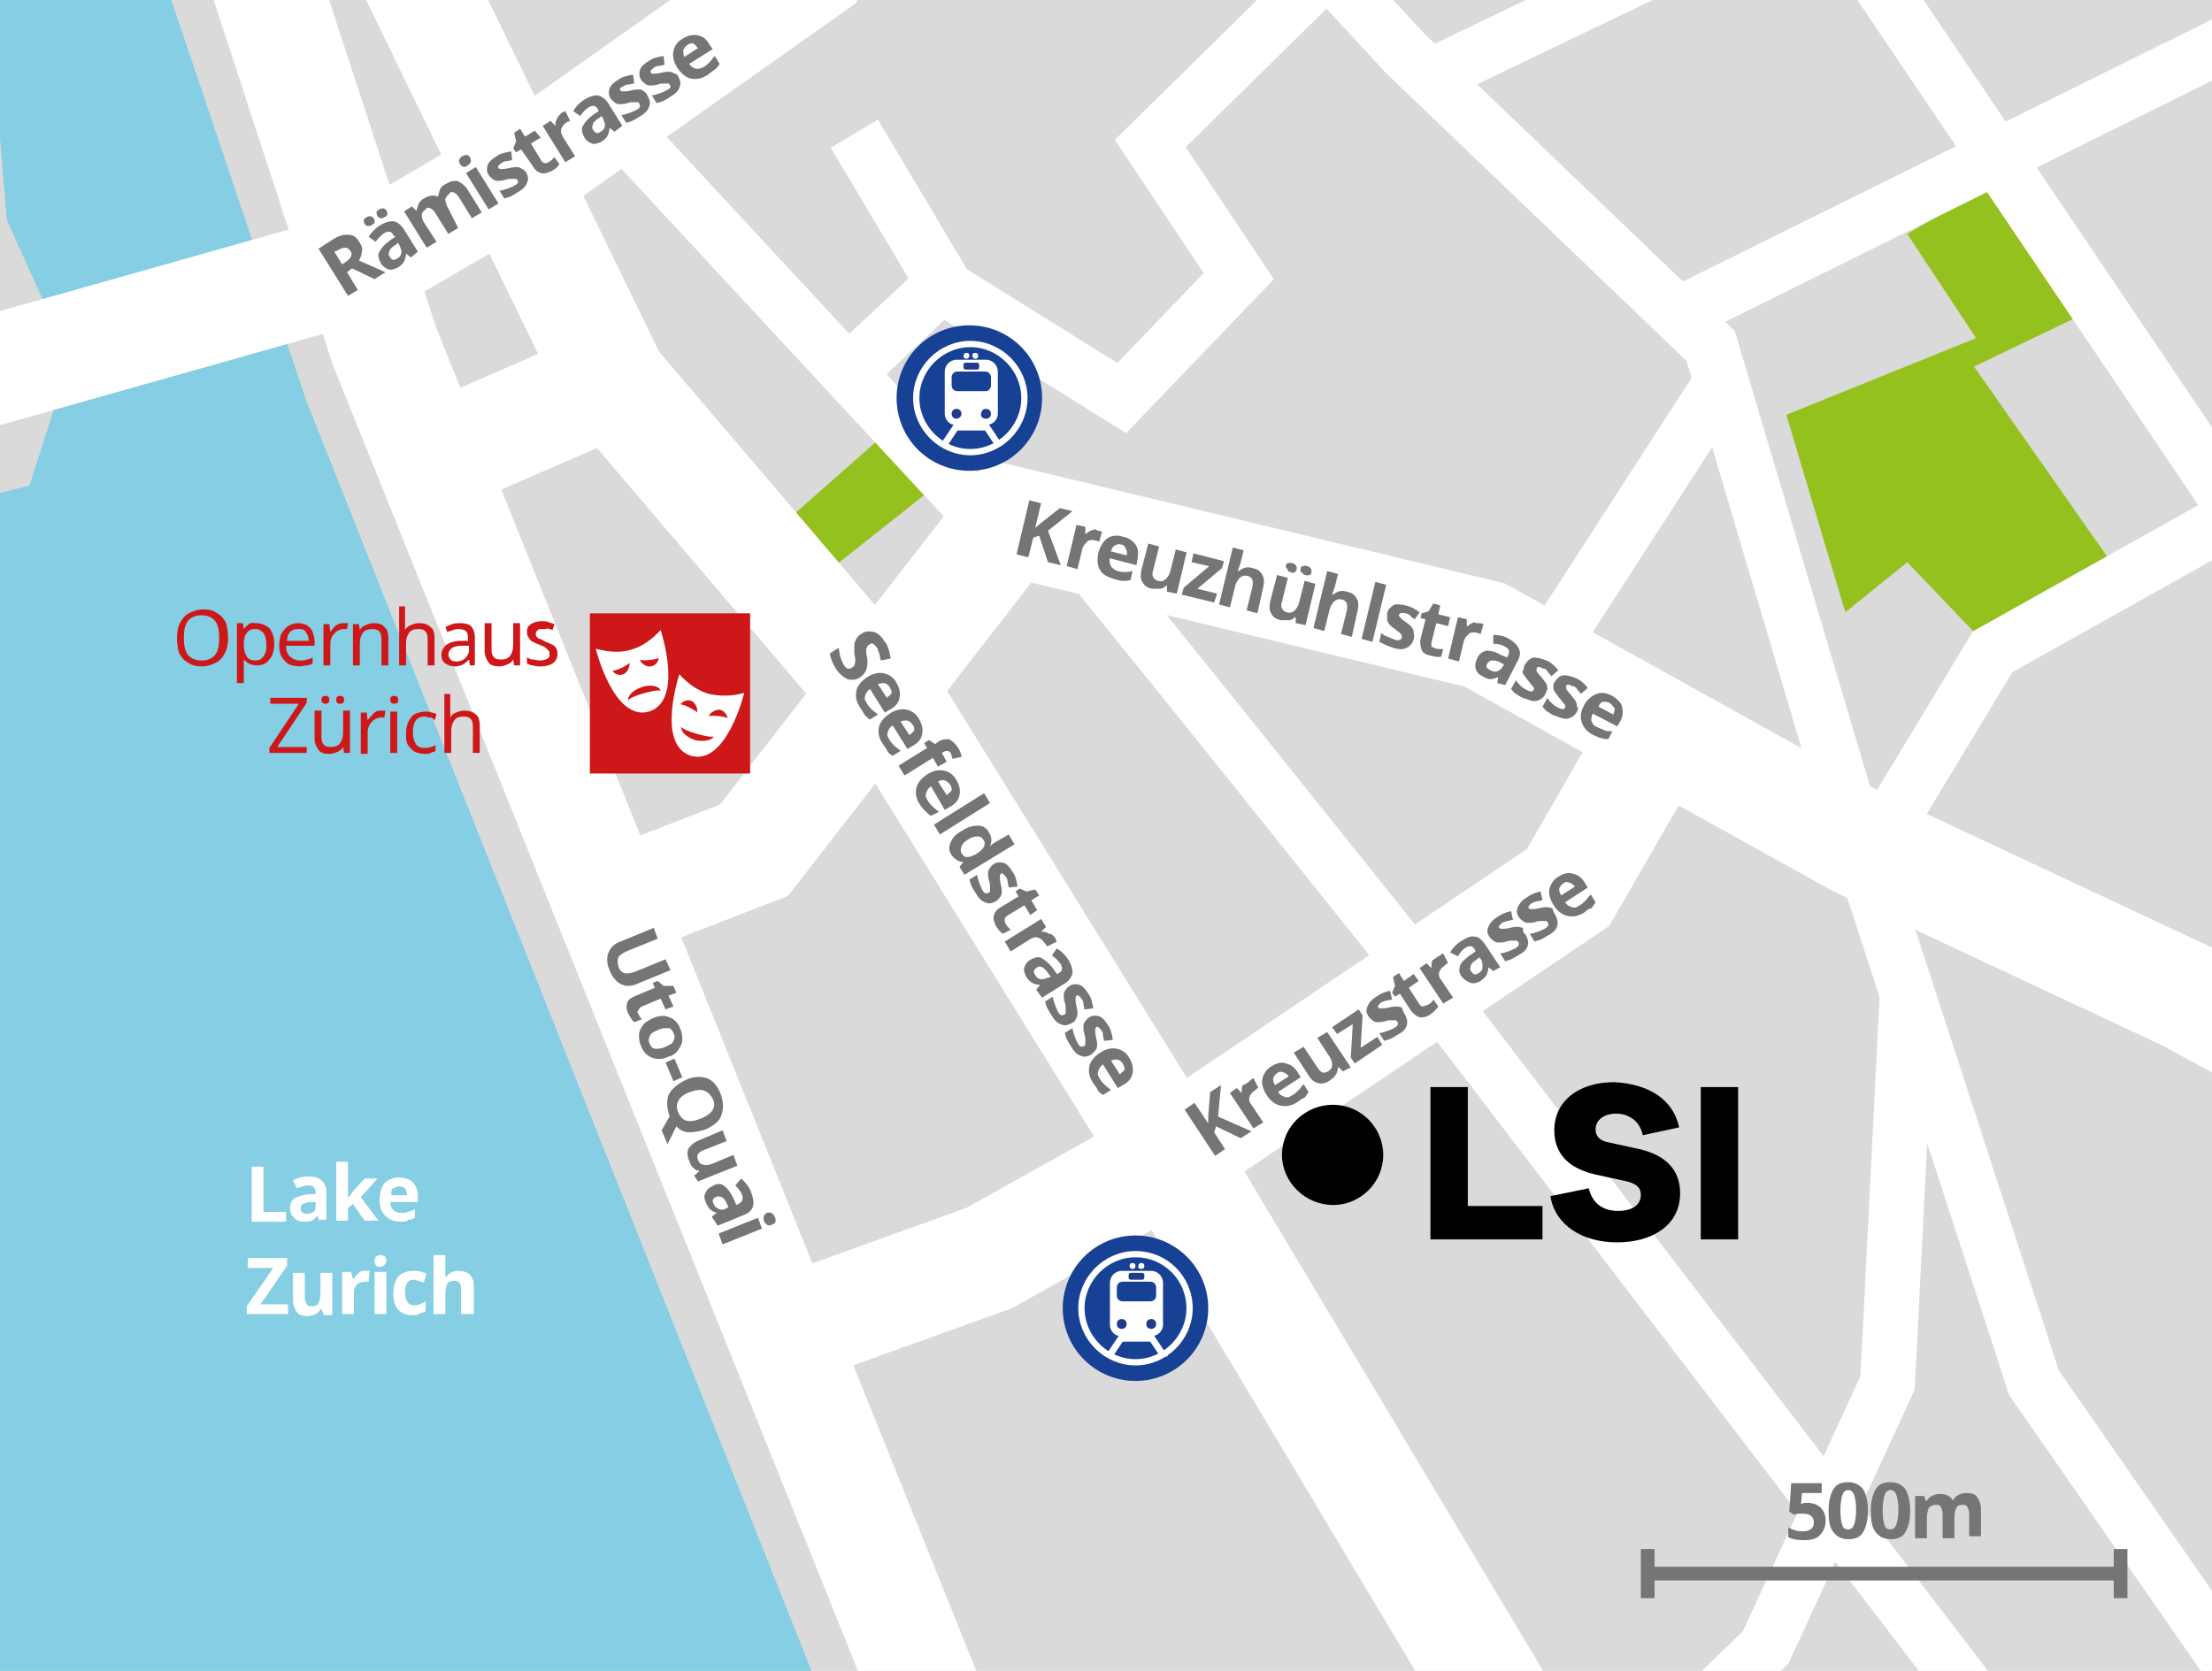 <?xml version="1.0" encoding="utf-8"?>
<!-- Generator: Adobe Illustrator 24.1.0, SVG Export Plug-In . SVG Version: 6.00 Build 0)  -->
<svg version="1.1" xmlns="http://www.w3.org/2000/svg" xmlns:xlink="http://www.w3.org/1999/xlink" x="0px" y="0px"
	 viewBox="0 0 225 170" style="enable-background:new 0 0 225 170;" xml:space="preserve">
<style type="text/css">
	.st0{clip-path:url(#SVGID_2_);fill:#DADADA;}
	.st1{clip-path:url(#SVGID_2_);fill:#85CEE4;}
	.st2{clip-path:url(#SVGID_2_);fill:none;stroke:#FFFFFF;stroke-width:11.164;}
	.st3{clip-path:url(#SVGID_2_);fill:#95C11F;}
	.st4{clip-path:url(#SVGID_2_);fill:none;stroke:#FFFFFF;stroke-width:5.582;}
	.st5{clip-path:url(#SVGID_2_);}
	.st6{fill:#164194;}
	.st7{fill:none;stroke:#FFFFFF;stroke-width:0.639;}
	.st8{fill:#FFFFFF;}
	.st9{fill:#223A8A;}
	.st10{fill:#CD1719;}
	.st11{fill:#767476;}
	.st12{clip-path:url(#SVGID_2_);fill:none;stroke:#767476;stroke-width:1.395;}
</style>
<g id="trace">
</g>
<g id="Layer_4">
</g>
<g id="roads">
</g>
<g id="symbols">
</g>
<g id="text">
	<g>
		<defs>
			<rect id="SVGID_1_" width="225" height="170"/>
		</defs>
		<clipPath id="SVGID_2_">
			<use xlink:href="#SVGID_1_"  style="overflow:visible;"/>
		</clipPath>
		<rect x="-24" y="-1.1" class="st0" width="257.7" height="181.7"/>
		<polygon class="st1" points="14.7,-8.1 31.2,40.9 86.8,180.7 -23.5,178.7 -23.5,55.9 3,49.4 7.1,36.6 0.7,22.4 -4.6,-40.5 
			8.8,-49.9 		"/>
		<polyline class="st2" points="-27.8,45.3 36.3,27.2 53.8,17 82.8,-3.5 94.3,-24 		"/>
		<polyline class="st2" points="21.6,-18.4 39.1,35.2 96.3,177.5 		"/>
		<polygon class="st3" points="78.4,54.4 91.1,43.2 96,48.8 82.6,59.4 		"/>
		<polyline class="st2" points="15.6,-57.3 62.3,38.8 44.4,46.6 		"/>
		<polyline class="st2" points="61,37.3 91.5,73.1 120.5,119.9 155.9,179.1 		"/>
		<polyline class="st2" points="79.5,135.6 100.6,128 117.6,118.5 159.5,90.3 169.4,73.1 		"/>
		<polyline class="st2" points="62,92.2 76.7,86.5 102.7,53 151,64.6 189,85.7 222.5,101.4 231.7,106.4 		"/>
		<polyline class="st4" points="113,-27 142.9,5.4 174,35.2 189,85.7 206.9,140.7 227.4,170.2 		"/>
		<line class="st4" x1="175.1" y1="38.9" x2="157.4" y2="66.3"/>
		<polyline class="st4" points="194,101.1 192,140.7 179.6,167.6 169.4,177.5 		"/>
		<path class="st4" d="M108.3,54.4c0.5,0.1,36.8,45.6,36.8,45.6l57.5,75.1"/>
		<line class="st4" x1="63.7" y1="13.6" x2="98.1" y2="50.7"/>
		<polyline class="st4" points="135,-3.1 117,14.6 126,28.1 114.1,40.5 96.3,29.4 86.9,13.6 		"/>
		<line class="st4" x1="96" y1="28.8" x2="86.9" y2="37.3"/>
		<polygon class="st3" points="181.7,42.2 201,34.4 194,23.8 202.7,18.7 211.6,32.1 200.8,37.3 214.6,57 202.7,66.3 194,57.2 
			187.7,62.3 		"/>
		<g class="st5">
			<path class="st6" d="M106,40.5c0,4.1-3.3,7.4-7.4,7.4c-4.1,0-7.4-3.3-7.4-7.4c0-4.1,3.3-7.4,7.4-7.4
				C102.7,33.1,106,36.4,106,40.5z"/>
			<path class="st7" d="M104.2,40.5c0,3-2.5,5.5-5.5,5.5c-3,0-5.5-2.5-5.5-5.5c0-3,2.5-5.5,5.5-5.5C101.7,35,104.2,37.5,104.2,40.5z
				"/>
			<g>
				<g>
					<g>
						<g>
							<path class="st8" d="M98.8,43.8L98.8,43.8h1.4l1,1.5h0.8l-1.4-2.1c0.5-0.1,0.9-0.6,0.9-1.1v-4.3c0-0.6-0.5-1.2-1.2-1.2
								l-1.5,0l0,0l-1.5,0c-0.7,0-1.2,0.6-1.2,1.2v4.3c0,0.6,0.5,1.1,0.9,1.1l-1.4,2.1h0.8l1-1.5H98.8L98.8,43.8z"/>
						</g>
						<g>
							<path class="st8" d="M98.3,36.5c-0.2,0-0.3-0.1-0.3-0.3c0-0.2,0.2-0.3,0.3-0.3c0.2,0,0.3,0.1,0.3,0.3
								C98.6,36.3,98.5,36.5,98.3,36.5z"/>
						</g>
						<g>
							<path class="st8" d="M99.2,36.5c0.2,0,0.3-0.1,0.3-0.3c0-0.2-0.1-0.3-0.3-0.3c-0.2,0-0.3,0.1-0.3,0.3
								C98.9,36.3,99,36.5,99.2,36.5z"/>
						</g>
					</g>
					<g>
						<g>
							<path class="st9" d="M100.3,42.6c0.3,0,0.5-0.2,0.5-0.5c0-0.3-0.2-0.5-0.5-0.5c-0.3,0-0.5,0.2-0.5,0.5
								C99.7,42.4,100,42.6,100.3,42.6z"/>
						</g>
						<g>
							<path class="st6" d="M98.8,39.8L98.8,39.8h1.4c0.3,0,0.6-0.2,0.6-0.6v-0.8c0-0.3-0.2-0.6-0.6-0.6h-1.4l0,0h-1.4
								c-0.4,0-0.6,0.3-0.6,0.6v0.8c0,0.4,0.3,0.6,0.6,0.6H98.8L98.8,39.8z"/>
						</g>
						<g>
							<path class="st9" d="M98.8,37.6L98.8,37.6h0.6c0.1,0,0.2-0.1,0.2-0.2v-0.3c0-0.1-0.1-0.2-0.2-0.2h-0.6l0,0l0,0h-0.6
								c-0.1,0-0.2,0.1-0.2,0.2v0.3c0,0.1,0.1,0.2,0.2,0.2H98.8L98.8,37.6z"/>
						</g>
						<g>
							<path class="st9" d="M97.3,42.6c-0.3,0-0.5-0.2-0.5-0.5c0-0.3,0.2-0.5,0.5-0.5c0.3,0,0.5,0.2,0.5,0.5
								C97.8,42.4,97.5,42.6,97.3,42.6z"/>
						</g>
					</g>
				</g>
			</g>
		</g>
		<g class="st5">
			<circle class="st6" cx="115.5" cy="133.1" r="7.4"/>
			<path class="st7" d="M121,133.1c0,3-2.5,5.5-5.5,5.5c-3,0-5.5-2.5-5.5-5.5c0-3,2.5-5.5,5.5-5.5C118.6,127.6,121,130.1,121,133.1z
				"/>
			<g>
				<g>
					<g>
						<g>
							<path class="st8" d="M115.6,136.5L115.6,136.5h1.4l1,1.5h0.8l-1.4-2.1c0.5-0.1,0.9-0.6,0.9-1.1v-4.3c0-0.6-0.5-1.2-1.2-1.2
								l-1.5,0l0,0l-1.5,0c-0.7,0-1.2,0.6-1.2,1.2v4.3c0,0.6,0.5,1.1,0.9,1.1l-1.4,2.1h0.8l1-1.5H115.6L115.6,136.5z"/>
						</g>
						<g>
							<path class="st8" d="M115.2,129.1c-0.2,0-0.3-0.1-0.3-0.3c0-0.2,0.1-0.3,0.3-0.3c0.2,0,0.3,0.1,0.3,0.3
								C115.5,129,115.4,129.1,115.2,129.1z"/>
						</g>
						<g>
							<path class="st8" d="M116.1,129.1c0.2,0,0.3-0.1,0.3-0.3c0-0.2-0.1-0.3-0.3-0.3c-0.2,0-0.3,0.1-0.3,0.3
								C115.7,129,115.9,129.1,116.1,129.1z"/>
						</g>
					</g>
					<g>
						<g>
							<path class="st9" d="M117.1,135.2c0.3,0,0.5-0.2,0.5-0.5c0-0.3-0.2-0.5-0.5-0.5c-0.3,0-0.5,0.2-0.5,0.5
								C116.6,135,116.8,135.2,117.1,135.2z"/>
						</g>
						<g>
							<path class="st6" d="M115.6,132.4L115.6,132.4h1.4c0.3,0,0.6-0.2,0.6-0.6V131c0-0.3-0.2-0.6-0.6-0.6h-1.4l0,0h-1.4
								c-0.4,0-0.6,0.3-0.6,0.6v0.8c0,0.4,0.3,0.6,0.6,0.6H115.6L115.6,132.4z"/>
						</g>
						<g>
							<path class="st9" d="M115.6,130.2L115.6,130.2h0.6c0.1,0,0.2-0.1,0.2-0.2v-0.3c0-0.1-0.1-0.2-0.2-0.2h-0.6l0,0l0,0H115
								c-0.1,0-0.2,0.1-0.2,0.2v0.3c0,0.1,0.1,0.2,0.2,0.2H115.6L115.6,130.2z"/>
						</g>
						<g>
							<path class="st9" d="M114.1,135.2c-0.3,0-0.5-0.2-0.5-0.5c0-0.3,0.2-0.5,0.5-0.5c0.3,0,0.5,0.2,0.5,0.5
								C114.6,135,114.4,135.2,114.1,135.2z"/>
						</g>
					</g>
				</g>
			</g>
		</g>
		<g class="st5">
			<rect x="60" y="62.4" class="st10" width="16.3" height="16.3"/>
			<g>
				<path class="st8" d="M67.2,64.1c-1,1.1-2,1.7-3,2c-1,0.3-2.1,0.3-3.6-0.1c0,0,1.8,7.4,5.4,6.4C69.6,71.3,67.2,64.1,67.2,64.1z
					 M67,66.9c0,0.3-0.2,0.8-0.8,0.9c-0.5,0.1-1.1-0.4-1.1-0.7C65.2,67.3,67,67.1,67,66.9z M63.4,68.6c-0.5,0.2-1-0.1-1.1-0.4
					c0.1,0.2,1.8-0.6,1.7-0.8C64.1,67.7,63.9,68.4,63.4,68.6z M63.9,71.3c-0.1-0.5,0.5-1.1,1.4-1.4c0.9-0.3,1.8-0.1,1.9,0.4
					C67.1,70,63.8,70.9,63.9,71.3z"/>
				<path class="st8" d="M72.1,70.6c-1-0.3-2-0.9-3-2c0,0-2.4,7.2,1.2,8.3c3.6,1,5.4-6.4,5.4-6.4C74.2,70.9,73.1,70.8,72.1,70.6z
					 M69.2,71.7c0.1-0.2,0.6-0.6,1.1-0.4c0.5,0.2,0.7,0.9,0.6,1.2C71,72.4,69.3,71.5,69.2,71.7z M70.7,75.3
					c-0.9-0.3-1.5-0.9-1.4-1.4c-0.1,0.4,3.2,1.3,3.3,1C72.5,75.3,71.6,75.5,70.7,75.3z M72.1,72.9c0-0.3,0.6-0.7,1.1-0.7
					c0.5,0.1,0.8,0.6,0.8,0.9C74,72.9,72.1,72.7,72.1,72.9z"/>
			</g>
		</g>
		<g class="st5">
			<path class="st10" d="M23.2,64.9c0,0.6-0.1,1.1-0.3,1.5c-0.2,0.4-0.5,0.8-0.9,1c-0.4,0.2-0.9,0.4-1.4,0.4c-0.6,0-1.1-0.1-1.5-0.4
				c-0.4-0.2-0.7-0.6-0.9-1C18.1,66,18,65.5,18,64.9c0-0.6,0.1-1.1,0.3-1.5c0.2-0.4,0.5-0.8,0.9-1c0.4-0.2,0.9-0.4,1.5-0.4
				c0.6,0,1,0.1,1.4,0.4c0.4,0.2,0.7,0.6,0.9,1C23.1,63.8,23.2,64.3,23.2,64.9z M18.7,64.9c0,0.7,0.1,1.3,0.4,1.7s0.8,0.6,1.4,0.6
				c0.6,0,1.1-0.2,1.4-0.6c0.3-0.4,0.4-1,0.4-1.7s-0.1-1.3-0.4-1.7c-0.3-0.4-0.8-0.6-1.4-0.6c-0.6,0-1.1,0.2-1.4,0.6
				S18.7,64.2,18.7,64.9z"/>
			<path class="st10" d="M26.1,63.4c0.5,0,0.9,0.2,1.3,0.5c0.3,0.4,0.5,0.9,0.5,1.6c0,0.7-0.2,1.3-0.5,1.6c-0.3,0.4-0.7,0.6-1.3,0.6
				c-0.3,0-0.6-0.1-0.8-0.2c-0.2-0.1-0.4-0.3-0.5-0.4h0c0,0.1,0,0.2,0,0.3c0,0.1,0,0.3,0,0.4v1.7h-0.7v-6.1h0.6l0.1,0.6h0
				c0.1-0.2,0.3-0.3,0.5-0.5S25.8,63.4,26.1,63.4z M26,64c-0.4,0-0.7,0.1-0.9,0.4c-0.2,0.2-0.3,0.6-0.3,1.1v0.1
				c0,0.5,0.1,0.9,0.3,1.2c0.2,0.3,0.5,0.4,0.9,0.4c0.3,0,0.5-0.1,0.6-0.2s0.3-0.3,0.4-0.6c0.1-0.2,0.1-0.5,0.1-0.8
				c0-0.5-0.1-0.9-0.3-1.2C26.6,64.2,26.4,64,26,64z"/>
			<path class="st10" d="M30.3,63.4c0.4,0,0.7,0.1,0.9,0.2c0.3,0.2,0.5,0.4,0.6,0.7c0.1,0.3,0.2,0.6,0.2,1v0.4h-2.9
				c0,0.5,0.1,0.8,0.4,1.1c0.2,0.2,0.6,0.4,1,0.4c0.3,0,0.5,0,0.7-0.1c0.2,0,0.4-0.1,0.6-0.2v0.6c-0.2,0.1-0.4,0.2-0.6,0.2
				c-0.2,0-0.5,0.1-0.7,0.1c-0.4,0-0.8-0.1-1.1-0.2c-0.3-0.2-0.5-0.4-0.7-0.7c-0.2-0.3-0.3-0.7-0.3-1.2c0-0.5,0.1-0.9,0.2-1.2
				c0.2-0.3,0.4-0.6,0.7-0.8C29.6,63.5,30,63.4,30.3,63.4z M30.3,64c-0.3,0-0.6,0.1-0.8,0.3s-0.3,0.5-0.3,0.9h2.2
				c0-0.4-0.1-0.6-0.3-0.9S30.7,64,30.3,64z"/>
			<path class="st10" d="M34.9,63.4c0.1,0,0.2,0,0.3,0c0.1,0,0.2,0,0.2,0l-0.1,0.6c-0.1,0-0.1,0-0.2,0c-0.1,0-0.2,0-0.2,0
				c-0.2,0-0.4,0.1-0.6,0.2s-0.3,0.3-0.5,0.5c-0.1,0.2-0.2,0.5-0.2,0.7v2.3h-0.7v-4.2h0.6l0.1,0.8h0c0.1-0.2,0.3-0.4,0.5-0.6
				C34.3,63.5,34.6,63.4,34.9,63.4z"/>
			<path class="st10" d="M38,63.4c0.5,0,0.9,0.1,1.1,0.4c0.3,0.2,0.4,0.6,0.4,1.2v2.7h-0.7V65c0-0.7-0.3-1-0.9-1
				c-0.5,0-0.8,0.1-1,0.4c-0.2,0.3-0.3,0.6-0.3,1.1v2.2h-0.7v-4.2h0.6l0.1,0.6h0c0.1-0.2,0.3-0.4,0.6-0.5
				C37.4,63.5,37.7,63.4,38,63.4z"/>
			<path class="st10" d="M41.2,61.7v1.8c0,0.2,0,0.4,0,0.6h0c0.1-0.2,0.3-0.4,0.6-0.5c0.2-0.1,0.5-0.2,0.8-0.2
				c0.5,0,0.9,0.1,1.2,0.4c0.3,0.2,0.4,0.6,0.4,1.2v2.7h-0.7V65c0-0.7-0.3-1-0.9-1c-0.5,0-0.8,0.1-1,0.4s-0.3,0.6-0.3,1.1v2.2h-0.7
				v-6H41.2z"/>
			<path class="st10" d="M46.8,63.4c0.5,0,0.9,0.1,1.1,0.3c0.2,0.2,0.4,0.6,0.4,1.1v2.9h-0.5l-0.1-0.6h0c-0.2,0.2-0.4,0.4-0.6,0.5
				c-0.2,0.1-0.5,0.2-0.8,0.2c-0.4,0-0.7-0.1-1-0.3c-0.3-0.2-0.4-0.5-0.4-0.9c0-0.4,0.2-0.7,0.5-1c0.3-0.2,0.8-0.4,1.5-0.4l0.7,0
				v-0.3c0-0.4-0.1-0.6-0.2-0.7C47.2,64.1,47,64,46.7,64c-0.2,0-0.4,0-0.6,0.1c-0.2,0.1-0.4,0.1-0.6,0.2l-0.2-0.5
				c0.2-0.1,0.4-0.2,0.7-0.3S46.5,63.4,46.8,63.4z M47.6,65.7l-0.6,0c-0.5,0-0.9,0.1-1.1,0.3s-0.3,0.4-0.3,0.6
				c0,0.2,0.1,0.4,0.2,0.5c0.1,0.1,0.3,0.2,0.6,0.2c0.4,0,0.6-0.1,0.9-0.3c0.2-0.2,0.4-0.5,0.4-0.9V65.7z"/>
			<path class="st10" d="M52.9,63.5v4.2h-0.6l-0.1-0.6h0c-0.1,0.2-0.3,0.4-0.6,0.5c-0.2,0.1-0.5,0.2-0.8,0.2c-0.5,0-0.9-0.1-1.1-0.4
				s-0.4-0.6-0.4-1.2v-2.8H50v2.7c0,0.7,0.3,1,0.9,1c0.5,0,0.8-0.1,1-0.4c0.2-0.3,0.3-0.6,0.3-1.1v-2.2H52.9z"/>
			<path class="st10" d="M56.7,66.6c0,0.4-0.2,0.7-0.5,0.9c-0.3,0.2-0.7,0.3-1.2,0.3c-0.3,0-0.5,0-0.8-0.1c-0.2,0-0.4-0.1-0.6-0.2
				v-0.6c0.2,0.1,0.4,0.2,0.6,0.2s0.5,0.1,0.7,0.1c0.4,0,0.6-0.1,0.8-0.2c0.2-0.1,0.2-0.3,0.2-0.5c0-0.1,0-0.2-0.1-0.3
				c-0.1-0.1-0.2-0.2-0.3-0.3c-0.1-0.1-0.4-0.2-0.6-0.3c-0.3-0.1-0.5-0.2-0.7-0.3s-0.3-0.2-0.4-0.4c-0.1-0.1-0.2-0.3-0.2-0.6
				c0-0.4,0.1-0.6,0.4-0.8s0.7-0.3,1.1-0.3c0.3,0,0.5,0,0.7,0.1c0.2,0.1,0.4,0.1,0.6,0.2l-0.2,0.6c-0.2-0.1-0.4-0.1-0.6-0.2
				C55.7,64,55.5,64,55.3,64c-0.3,0-0.5,0-0.6,0.1c-0.1,0.1-0.2,0.2-0.2,0.4c0,0.1,0,0.2,0.1,0.3c0.1,0.1,0.2,0.2,0.3,0.2
				s0.4,0.2,0.6,0.3c0.3,0.1,0.5,0.2,0.7,0.3s0.3,0.2,0.4,0.4C56.7,66.2,56.7,66.3,56.7,66.6z"/>
			<path class="st10" d="M31.3,76.6h-3.9v-0.5l3-4.5h-2.9V71h3.7v0.5l-3,4.5h3V76.6z"/>
			<path class="st10" d="M35.6,72.4v4.2H35L34.9,76h0c-0.1,0.2-0.3,0.4-0.6,0.5c-0.2,0.1-0.5,0.2-0.8,0.2c-0.5,0-0.9-0.1-1.1-0.4
				S32,75.7,32,75.1v-2.8h0.7v2.7c0,0.7,0.3,1,0.9,1c0.5,0,0.8-0.1,1-0.4c0.2-0.3,0.3-0.6,0.3-1.1v-2.2H35.6z M32.7,71.2
				c0-0.1,0-0.2,0.1-0.3c0.1-0.1,0.2-0.1,0.3-0.1c0.1,0,0.2,0,0.3,0.1c0.1,0.1,0.1,0.2,0.1,0.3c0,0.1,0,0.2-0.1,0.3
				c-0.1,0.1-0.2,0.1-0.3,0.1c-0.1,0-0.2,0-0.3-0.1C32.8,71.5,32.7,71.4,32.7,71.2z M34.2,71.2c0-0.1,0-0.2,0.1-0.3
				c0.1-0.1,0.2-0.1,0.3-0.1c0.1,0,0.2,0,0.3,0.1c0.1,0.1,0.1,0.2,0.1,0.3c0,0.1,0,0.2-0.1,0.3c-0.1,0.1-0.2,0.1-0.3,0.1
				c-0.1,0-0.2,0-0.3-0.1C34.3,71.5,34.2,71.4,34.2,71.2z"/>
			<path class="st10" d="M38.7,72.3c0.1,0,0.2,0,0.3,0c0.1,0,0.2,0,0.2,0L39.1,73c-0.1,0-0.1,0-0.2,0c-0.1,0-0.2,0-0.2,0
				c-0.2,0-0.4,0.1-0.6,0.2s-0.3,0.3-0.5,0.5c-0.1,0.2-0.2,0.5-0.2,0.7v2.3h-0.7v-4.2h0.6l0.1,0.8h0c0.1-0.2,0.3-0.4,0.5-0.6
				C38.1,72.4,38.4,72.3,38.7,72.3z"/>
			<path class="st10" d="M40.1,70.8c0.1,0,0.2,0,0.3,0.1c0.1,0.1,0.1,0.2,0.1,0.3c0,0.2,0,0.3-0.1,0.3c-0.1,0.1-0.2,0.1-0.3,0.1
				c-0.1,0-0.2,0-0.3-0.1c-0.1-0.1-0.1-0.2-0.1-0.3c0-0.2,0-0.3,0.1-0.3C39.9,70.8,40,70.8,40.1,70.8z M40.4,72.4v4.2h-0.7v-4.2
				H40.4z"/>
			<path class="st10" d="M43.2,76.7c-0.4,0-0.7-0.1-1-0.2c-0.3-0.2-0.5-0.4-0.7-0.7c-0.2-0.3-0.2-0.7-0.2-1.2c0-0.5,0.1-0.9,0.3-1.3
				c0.2-0.3,0.4-0.6,0.7-0.7s0.6-0.2,1-0.2c0.2,0,0.4,0,0.6,0.1c0.2,0,0.4,0.1,0.5,0.2l-0.2,0.6C44,73,43.9,73,43.7,73
				c-0.2,0-0.3-0.1-0.5-0.1c-0.8,0-1.2,0.5-1.2,1.6c0,0.5,0.1,0.9,0.3,1.2s0.5,0.4,0.9,0.4c0.2,0,0.4,0,0.6-0.1
				c0.2,0,0.3-0.1,0.5-0.2v0.6c-0.1,0.1-0.3,0.1-0.5,0.2C43.7,76.7,43.5,76.7,43.2,76.7z"/>
			<path class="st10" d="M45.8,70.6v1.8c0,0.2,0,0.4,0,0.6h0c0.1-0.2,0.3-0.4,0.6-0.5c0.2-0.1,0.5-0.2,0.8-0.2
				c0.5,0,0.9,0.1,1.2,0.4c0.3,0.2,0.4,0.6,0.4,1.2v2.7h-0.7v-2.7c0-0.7-0.3-1-0.9-1c-0.5,0-0.8,0.1-1,0.4s-0.3,0.6-0.3,1.1v2.2
				h-0.7v-6H45.8z"/>
		</g>
		<g class="st5">
			<path class="st11" d="M107.9,57.5l-1.3-0.3l-0.9-2.7l-0.6,0.2l-0.5,2l-1.2-0.3l1.3-5.5l1.2,0.3l-0.6,2.5l0.6-0.5l1.9-1.5l1.3,0.3
				l-2.5,2L107.9,57.5z"/>
			<path class="st11" d="M111.7,54c0.2,0,0.3,0.1,0.4,0.1l-0.3,1c-0.1,0-0.2-0.1-0.3-0.1c-0.4-0.1-0.7-0.1-0.9,0.1s-0.4,0.4-0.5,0.7
				l-0.5,2.1l-1.1-0.3l1-4.2l0.9,0.2l0,0.7l0.1,0c0.2-0.2,0.4-0.3,0.7-0.4S111.4,53.9,111.7,54z"/>
			<path class="st11" d="M113.3,58.9c-0.7-0.2-1.2-0.5-1.4-0.9c-0.3-0.5-0.3-1-0.2-1.7c0.2-0.7,0.5-1.2,0.9-1.5s1-0.4,1.6-0.2
				c0.6,0.1,1,0.4,1.3,0.8s0.3,0.9,0.2,1.5l-0.1,0.6l-2.7-0.7c-0.1,0.3,0,0.6,0.1,0.8c0.1,0.2,0.4,0.4,0.7,0.5
				c0.3,0.1,0.5,0.1,0.7,0.1s0.5,0,0.8-0.1l-0.2,0.9c-0.2,0.1-0.5,0.1-0.7,0.1C113.9,59.1,113.7,59,113.3,58.9z M114,55.4
				c-0.2-0.1-0.4,0-0.6,0.1c-0.2,0.1-0.3,0.3-0.4,0.6l1.6,0.4c0.1-0.3,0-0.5-0.1-0.7S114.3,55.4,114,55.4z"/>
			<path class="st11" d="M118.7,60.2l0-0.6l-0.1,0c-0.2,0.2-0.4,0.3-0.6,0.3s-0.5,0-0.8,0c-0.5-0.1-0.8-0.3-1-0.7
				c-0.2-0.3-0.2-0.7-0.1-1.2l0.7-2.7l1.1,0.3l-0.6,2.4c-0.1,0.3-0.1,0.5,0,0.7c0.1,0.2,0.2,0.3,0.5,0.4c0.3,0.1,0.6,0,0.8-0.2
				c0.2-0.2,0.4-0.5,0.5-1l0.5-2l1.1,0.3l-1,4.2L118.7,60.2z"/>
			<path class="st11" d="M123.5,61.3l-3.3-0.8l0.2-0.7l2.6-2.2l-1.8-0.4l0.2-0.9l3.1,0.8l-0.2,0.7l-2.5,2.1l2,0.5L123.5,61.3z"/>
			<path class="st11" d="M127.9,62.4l-1.1-0.3l0.6-2.4c0.1-0.6,0-1-0.5-1.1c-0.3-0.1-0.6,0-0.8,0.2s-0.4,0.5-0.5,1l-0.5,2l-1.1-0.3
				l1.4-5.8l1.1,0.3l-0.3,1.2c0,0.1-0.1,0.3-0.2,0.6l-0.1,0.3l0.1,0c0.4-0.3,0.8-0.5,1.4-0.3c0.5,0.1,0.8,0.3,1,0.7
				c0.2,0.3,0.2,0.7,0.1,1.2L127.9,62.4z"/>
			<path class="st11" d="M131.8,63.4l0-0.6l-0.1,0c-0.2,0.2-0.4,0.3-0.6,0.3s-0.5,0-0.8,0c-0.5-0.1-0.8-0.3-1-0.7
				c-0.2-0.3-0.2-0.7-0.1-1.2l0.7-2.7l1.1,0.3l-0.6,2.4c-0.1,0.3-0.1,0.5,0,0.7c0.1,0.2,0.2,0.3,0.5,0.4c0.3,0.1,0.6,0,0.8-0.2
				c0.2-0.2,0.4-0.5,0.5-1l0.5-2l1.1,0.3l-1,4.2L131.8,63.4z M130.8,57.6c0-0.2,0.1-0.3,0.2-0.3s0.3-0.1,0.4,0
				c0.2,0,0.3,0.1,0.4,0.2c0.1,0.1,0.1,0.2,0.1,0.4c0,0.1-0.1,0.3-0.2,0.3c-0.1,0.1-0.3,0.1-0.4,0c-0.2,0-0.3-0.1-0.3-0.2
				S130.7,57.7,130.8,57.6z M132.3,57.9c0-0.2,0.1-0.3,0.2-0.3s0.3-0.1,0.4,0c0.2,0,0.3,0.1,0.4,0.2c0.1,0.1,0.1,0.2,0.1,0.4
				c0,0.2-0.1,0.3-0.2,0.3s-0.3,0.1-0.4,0c-0.1,0-0.3-0.1-0.3-0.2C132.3,58.2,132.2,58.1,132.3,57.9z"/>
			<path class="st11" d="M137.5,64.8l-1.1-0.3l0.6-2.4c0.1-0.6,0-1-0.5-1.1c-0.3-0.1-0.6,0-0.8,0.2s-0.4,0.5-0.5,1l-0.5,2l-1.1-0.3
				l1.4-5.8l1.1,0.3l-0.3,1.2c0,0.1-0.1,0.3-0.2,0.6l-0.1,0.3l0.1,0c0.4-0.3,0.8-0.5,1.4-0.3c0.5,0.1,0.8,0.3,1,0.7
				c0.2,0.3,0.2,0.7,0.1,1.2L137.5,64.8z"/>
			<path class="st11" d="M139.6,65.3l-1.1-0.3l1.4-5.8l1.1,0.3L139.6,65.3z"/>
			<path class="st11" d="M143.8,65c-0.1,0.4-0.3,0.7-0.7,0.9c-0.4,0.2-0.8,0.2-1.4,0c-0.3-0.1-0.6-0.2-0.8-0.3
				c-0.2-0.1-0.4-0.2-0.6-0.3l0.2-0.9c0.2,0.2,0.4,0.3,0.7,0.4c0.2,0.1,0.5,0.2,0.7,0.3c0.4,0.1,0.6,0,0.7-0.2c0-0.1,0-0.2,0-0.2
				s-0.1-0.2-0.2-0.3c-0.1-0.1-0.3-0.2-0.5-0.4c-0.3-0.2-0.5-0.4-0.6-0.5c-0.1-0.2-0.2-0.3-0.2-0.5c0-0.2,0-0.4,0-0.6
				c0.1-0.4,0.3-0.6,0.6-0.8s0.8-0.1,1.3,0c0.5,0.1,1,0.4,1.4,0.7l-0.5,0.7c-0.2-0.1-0.4-0.3-0.5-0.4s-0.3-0.2-0.5-0.2
				c-0.3-0.1-0.5,0-0.6,0.1c0,0.1,0,0.2,0.1,0.3c0.1,0.1,0.3,0.3,0.6,0.5c0.3,0.2,0.5,0.4,0.6,0.5c0.1,0.2,0.2,0.3,0.2,0.5
				S143.9,64.8,143.8,65z"/>
			<path class="st11" d="M146.1,66c0.2,0,0.4,0.1,0.7,0l-0.2,0.8c-0.3,0.1-0.7,0-1.1-0.1c-0.5-0.1-0.8-0.3-0.9-0.6s-0.2-0.7-0.1-1.1
				l0.5-2l-0.5-0.1l0.1-0.5l0.7-0.2l0.5-0.8l0.7,0.2l-0.2,0.9l1.2,0.3l-0.2,0.9l-1.2-0.3l-0.5,2c0,0.2,0,0.3,0,0.4
				C145.9,65.9,146,66,146.1,66z"/>
			<path class="st11" d="M150.5,63.4c0.2,0,0.3,0.1,0.4,0.1l-0.3,1c-0.1,0-0.2-0.1-0.3-0.1c-0.4-0.1-0.7-0.1-0.9,0.1
				s-0.4,0.4-0.5,0.7l-0.5,2.1l-1.1-0.3l1-4.2l0.9,0.2l0,0.7l0.1,0c0.2-0.2,0.4-0.3,0.7-0.4C150,63.4,150.2,63.4,150.5,63.4z"/>
			<path class="st11" d="M152.3,69.5l0.1-0.6l0,0c-0.3,0.1-0.6,0.2-0.8,0.2c-0.2,0-0.5-0.1-0.8-0.3c-0.4-0.2-0.6-0.4-0.7-0.8
				s0-0.7,0.2-1.1c0.2-0.4,0.5-0.6,0.9-0.7c0.4,0,0.9,0.1,1.4,0.4l0.7,0.3l0.1-0.2c0.2-0.4,0.1-0.7-0.3-0.9
				c-0.3-0.2-0.7-0.3-1.2-0.3l0-0.9c0.6,0,1.1,0.1,1.6,0.4c0.5,0.3,0.8,0.6,1,1c0.2,0.4,0.1,0.8-0.1,1.2l-1.3,2.5L152.3,69.5z
				 M153,67.6l-0.4-0.2c-0.3-0.2-0.6-0.2-0.8-0.2c-0.2,0-0.4,0.1-0.5,0.3c-0.2,0.3-0.1,0.5,0.3,0.7c0.2,0.1,0.5,0.2,0.7,0.1
				c0.2-0.1,0.4-0.2,0.5-0.4L153,67.6z"/>
			<path class="st11" d="M157.2,70.6c-0.2,0.4-0.5,0.6-0.9,0.7c-0.4,0.1-0.8-0.1-1.4-0.3c-0.3-0.1-0.5-0.3-0.7-0.4
				c-0.2-0.1-0.3-0.3-0.5-0.5l0.5-0.9c0.1,0.2,0.3,0.4,0.5,0.6c0.2,0.2,0.4,0.3,0.6,0.4c0.4,0.2,0.6,0.2,0.7,0c0-0.1,0.1-0.2,0-0.2
				c0-0.1-0.1-0.2-0.2-0.3c-0.1-0.1-0.2-0.3-0.4-0.5c-0.2-0.3-0.4-0.5-0.5-0.7S155,68.1,155,68c0-0.2,0.1-0.4,0.2-0.5
				c0.2-0.3,0.4-0.5,0.8-0.6c0.4,0,0.8,0.1,1.3,0.3c0.5,0.2,0.9,0.6,1.2,1l-0.7,0.6c-0.1-0.2-0.3-0.3-0.4-0.5s-0.3-0.3-0.5-0.3
				c-0.3-0.2-0.5-0.2-0.6,0c0,0.1,0,0.2,0,0.3c0.1,0.1,0.2,0.3,0.5,0.6c0.2,0.3,0.4,0.5,0.5,0.7c0.1,0.2,0.1,0.4,0.1,0.5
				C157.3,70.3,157.3,70.4,157.2,70.6z"/>
			<path class="st11" d="M160.4,72.4c-0.2,0.4-0.5,0.6-0.9,0.7c-0.4,0.1-0.8-0.1-1.4-0.3c-0.3-0.1-0.5-0.3-0.7-0.4
				c-0.2-0.1-0.3-0.3-0.5-0.5l0.5-0.9c0.1,0.2,0.3,0.4,0.5,0.6c0.2,0.2,0.4,0.3,0.6,0.4c0.4,0.2,0.6,0.2,0.7,0c0-0.1,0.1-0.2,0-0.2
				c0-0.1-0.1-0.2-0.2-0.3c-0.1-0.1-0.2-0.3-0.4-0.5c-0.2-0.3-0.4-0.5-0.5-0.7s-0.1-0.3-0.1-0.5c0-0.2,0.1-0.4,0.2-0.5
				c0.2-0.3,0.4-0.5,0.8-0.6c0.4,0,0.8,0.1,1.3,0.3c0.5,0.2,0.9,0.6,1.2,1l-0.7,0.6c-0.1-0.2-0.3-0.3-0.4-0.5s-0.3-0.3-0.5-0.3
				c-0.3-0.2-0.5-0.2-0.6,0c0,0.1,0,0.2,0,0.3c0.1,0.1,0.2,0.3,0.5,0.6c0.2,0.3,0.4,0.5,0.5,0.7c0.1,0.2,0.1,0.4,0.1,0.5
				C160.6,72,160.5,72.2,160.4,72.4z"/>
			<path class="st11" d="M162.1,74.8c-0.6-0.3-1-0.7-1.2-1.3s-0.1-1.1,0.2-1.7c0.3-0.6,0.8-1,1.3-1.2c0.5-0.2,1-0.1,1.6,0.2
				c0.5,0.3,0.9,0.7,1,1.1c0.1,0.5,0.1,1-0.2,1.5l-0.3,0.5l-2.5-1.3c-0.1,0.3-0.2,0.6-0.1,0.8c0.1,0.3,0.3,0.5,0.6,0.6
				c0.2,0.1,0.5,0.2,0.7,0.3c0.2,0.1,0.5,0.1,0.8,0.1l-0.4,0.8c-0.2,0-0.5,0-0.7-0.1C162.7,75.1,162.4,74.9,162.1,74.8z M163.7,71.5
				c-0.2-0.1-0.4-0.1-0.6-0.1s-0.4,0.2-0.5,0.5l1.5,0.8c0.1-0.3,0.2-0.5,0.1-0.7C164,71.8,163.9,71.6,163.7,71.5z"/>
		</g>
		<g class="st5">
			<path class="st11" d="M35.3,27.7l1.1,1.8l-1,0.6l-3-4.8l1.4-0.9c0.6-0.4,1.2-0.6,1.7-0.5c0.5,0,0.8,0.3,1.1,0.8
				c0.2,0.3,0.3,0.6,0.2,0.9c0,0.3-0.1,0.6-0.3,0.9l2.7,1.2l-1.1,0.7l-2.3-1.1L35.3,27.7z M34.8,26.9l0.3-0.2
				c0.3-0.2,0.5-0.4,0.6-0.6c0.1-0.2,0.1-0.4-0.1-0.6c-0.1-0.2-0.3-0.3-0.5-0.3c-0.2,0-0.5,0.1-0.8,0.3L34,25.6L34.8,26.9z"/>
			<path class="st11" d="M37.1,22.8C37,22.6,37,22.5,37,22.4c0-0.1,0.1-0.2,0.3-0.3c0.1-0.1,0.3-0.1,0.4-0.1s0.2,0.1,0.3,0.2
				c0.1,0.1,0.1,0.3,0.1,0.4c0,0.1-0.1,0.2-0.3,0.3c-0.1,0.1-0.3,0.1-0.4,0.1C37.3,23,37.2,22.9,37.1,22.8z M41.8,26.2l-0.5-0.4l0,0
				c0,0.3-0.1,0.6-0.2,0.8c-0.1,0.2-0.3,0.4-0.6,0.6c-0.4,0.2-0.7,0.3-1,0.2c-0.3-0.1-0.6-0.3-0.8-0.7c-0.2-0.4-0.3-0.8-0.1-1.1
				c0.2-0.4,0.5-0.7,1-1.1l0.6-0.4L40,23.9c-0.2-0.4-0.5-0.4-0.9-0.2c-0.3,0.2-0.6,0.5-0.9,0.9l-0.7-0.5c0.3-0.5,0.7-0.9,1.2-1.2
				c0.5-0.3,0.9-0.4,1.3-0.4c0.4,0.1,0.7,0.3,1,0.7l1.5,2.4L41.8,26.2z M38.4,22c-0.1-0.2-0.1-0.3-0.1-0.4c0-0.1,0.1-0.2,0.3-0.3
				c0.1-0.1,0.3-0.1,0.4-0.1s0.2,0.1,0.3,0.2c0.1,0.1,0.1,0.3,0.1,0.4c0,0.1-0.1,0.2-0.3,0.3c-0.1,0.1-0.3,0.1-0.4,0.1
				C38.6,22.2,38.5,22.1,38.4,22z M40.5,24.7l-0.4,0.3c-0.3,0.2-0.5,0.4-0.5,0.6c-0.1,0.2-0.1,0.4,0.1,0.6c0.2,0.3,0.4,0.3,0.7,0.1
				c0.2-0.1,0.4-0.3,0.4-0.5c0.1-0.2,0-0.4-0.1-0.7L40.5,24.7z"/>
			<path class="st11" d="M46.6,23.2l-1,0.6l-1.3-2.1c-0.2-0.3-0.3-0.4-0.5-0.5c-0.2-0.1-0.4-0.1-0.5,0.1c-0.3,0.2-0.4,0.4-0.4,0.6
				c0,0.3,0.1,0.6,0.4,1l1.1,1.7l-1,0.6l-2.3-3.7l0.8-0.5l0.4,0.4l0.1,0c0-0.2,0.1-0.4,0.2-0.7c0.1-0.2,0.3-0.4,0.5-0.5
				c0.5-0.3,1-0.4,1.4-0.2l0.1-0.1c0-0.2,0.1-0.5,0.2-0.7c0.1-0.2,0.3-0.4,0.6-0.5c0.4-0.3,0.8-0.3,1.1-0.3c0.3,0.1,0.7,0.4,1,0.8
				l1.5,2.4l-1,0.6l-1.3-2.1c-0.2-0.3-0.3-0.4-0.5-0.5c-0.2-0.1-0.4-0.1-0.5,0.1c-0.2,0.2-0.4,0.4-0.4,0.6c0,0.2,0.1,0.6,0.3,0.9
				L46.6,23.2z"/>
			<path class="st11" d="M46.8,16.7c-0.2-0.3-0.1-0.6,0.2-0.8c0.4-0.2,0.6-0.2,0.8,0.1c0.1,0.2,0.1,0.3,0.1,0.4
				c0,0.1-0.1,0.3-0.3,0.4C47.3,17.1,47,17,46.8,16.7z M50.7,20.7l-1,0.6l-2.3-3.7l1-0.6L50.7,20.7z"/>
			<path class="st11" d="M53.5,17.5c0.2,0.4,0.3,0.7,0.1,1.1c-0.1,0.4-0.5,0.7-1,1c-0.3,0.2-0.5,0.3-0.7,0.4
				c-0.2,0.1-0.4,0.1-0.6,0.2l-0.5-0.8c0.2,0,0.5-0.1,0.8-0.2c0.3-0.1,0.5-0.2,0.7-0.3c0.4-0.2,0.5-0.4,0.3-0.6
				c0-0.1-0.1-0.1-0.2-0.1c-0.1,0-0.2,0-0.4,0c-0.2,0-0.4,0-0.6,0.1c-0.4,0.1-0.6,0.1-0.8,0.1c-0.2,0-0.4-0.1-0.5-0.2
				c-0.1-0.1-0.3-0.2-0.4-0.4c-0.2-0.3-0.2-0.7-0.1-1c0.1-0.3,0.4-0.6,0.9-0.9c0.4-0.3,0.9-0.4,1.5-0.5l0.1,0.9
				c-0.2,0-0.4,0.1-0.6,0.1c-0.2,0-0.4,0.1-0.5,0.2c-0.3,0.2-0.4,0.4-0.3,0.5c0.1,0.1,0.2,0.1,0.3,0.1c0.1,0,0.4,0,0.8-0.1
				c0.4-0.1,0.6-0.1,0.8-0.1c0.2,0,0.4,0.1,0.5,0.2C53.2,17.2,53.3,17.3,53.5,17.5z"/>
			<path class="st11" d="M55.8,16.5c0.2-0.1,0.4-0.3,0.6-0.5l0.5,0.7c-0.2,0.3-0.4,0.5-0.8,0.7c-0.4,0.2-0.8,0.3-1.1,0.2
				c-0.3-0.1-0.6-0.3-0.8-0.7L53,15.2l-0.5,0.3l-0.3-0.4l0.3-0.7l-0.2-0.9l0.6-0.4l0.5,0.8l1-0.6L55,14l-1,0.6l1.1,1.8
				c0.1,0.1,0.2,0.2,0.3,0.2C55.5,16.6,55.7,16.6,55.8,16.5z"/>
			<path class="st11" d="M57.1,11.5c0.1-0.1,0.3-0.1,0.4-0.2l0.5,1c-0.1,0-0.2,0.1-0.3,0.1c-0.3,0.2-0.5,0.4-0.6,0.7
				c-0.1,0.3,0,0.6,0.2,0.9l1.2,1.9l-1,0.6l-2.3-3.7l0.8-0.5l0.5,0.5l0,0c0-0.3,0-0.5,0.2-0.8C56.7,11.9,56.9,11.7,57.1,11.5z"/>
			<path class="st11" d="M62.5,13.4L62,13l0,0c0,0.3-0.1,0.6-0.2,0.8c-0.1,0.2-0.3,0.4-0.6,0.6c-0.4,0.2-0.7,0.3-1,0.2
				s-0.6-0.3-0.8-0.7c-0.2-0.4-0.3-0.8-0.1-1.1c0.2-0.4,0.5-0.7,1-1.1l0.6-0.4l-0.1-0.2c-0.2-0.4-0.5-0.4-0.9-0.2
				c-0.3,0.2-0.6,0.5-0.9,0.9l-0.7-0.5c0.3-0.5,0.7-0.9,1.2-1.2c0.5-0.3,0.9-0.4,1.3-0.4c0.4,0.1,0.7,0.3,1,0.7l1.5,2.4L62.5,13.4z
				 M61.2,11.8l-0.4,0.3c-0.3,0.2-0.5,0.4-0.5,0.6c-0.1,0.2-0.1,0.4,0.1,0.6c0.2,0.3,0.4,0.3,0.7,0.1c0.2-0.1,0.4-0.3,0.4-0.5
				c0.1-0.2,0-0.4-0.1-0.7L61.2,11.8z"/>
			<path class="st11" d="M65.9,9.8c0.2,0.4,0.3,0.7,0.1,1.1c-0.1,0.4-0.5,0.7-1,1c-0.3,0.2-0.5,0.3-0.7,0.4s-0.4,0.1-0.6,0.2
				l-0.5-0.8c0.2,0,0.5-0.1,0.8-0.2c0.3-0.1,0.5-0.2,0.7-0.3c0.4-0.2,0.5-0.4,0.3-0.7c0-0.1-0.1-0.1-0.2-0.1c-0.1,0-0.2,0-0.4,0
				c-0.2,0-0.4,0-0.6,0.1c-0.4,0.1-0.6,0.1-0.8,0.1c-0.2,0-0.4-0.1-0.5-0.2c-0.1-0.1-0.3-0.2-0.4-0.4c-0.2-0.3-0.2-0.7-0.1-1
				c0.1-0.3,0.4-0.6,0.9-0.9c0.4-0.3,0.9-0.4,1.5-0.5l0.1,0.9c-0.2,0-0.4,0.1-0.6,0.1c-0.2,0-0.4,0.1-0.5,0.2
				C63.1,8.9,63,9,63.1,9.2c0.1,0.1,0.2,0.1,0.3,0.1s0.4,0,0.8-0.1c0.4-0.1,0.6-0.1,0.8-0.1c0.2,0,0.4,0.1,0.5,0.2
				C65.7,9.4,65.8,9.6,65.9,9.8z"/>
			<path class="st11" d="M69,7.8c0.2,0.4,0.3,0.7,0.1,1.1c-0.1,0.4-0.5,0.7-1,1c-0.3,0.2-0.5,0.3-0.7,0.4c-0.2,0.1-0.4,0.1-0.6,0.2
				l-0.5-0.8c0.2,0,0.5-0.1,0.8-0.2c0.3-0.1,0.5-0.2,0.7-0.3c0.4-0.2,0.5-0.4,0.3-0.6c0-0.1-0.1-0.1-0.2-0.1c-0.1,0-0.2,0-0.4,0
				c-0.2,0-0.4,0-0.6,0.1c-0.4,0.1-0.6,0.1-0.8,0.1c-0.2,0-0.4-0.1-0.5-0.2c-0.1-0.1-0.3-0.2-0.4-0.4c-0.2-0.3-0.2-0.7-0.1-1
				c0.1-0.3,0.4-0.6,0.9-0.9c0.4-0.3,0.9-0.4,1.5-0.5l0.1,0.9c-0.2,0-0.4,0.1-0.6,0.1c-0.2,0-0.4,0.1-0.5,0.2
				c-0.3,0.2-0.4,0.4-0.3,0.5c0.1,0.1,0.2,0.1,0.3,0.1c0.1,0,0.4,0,0.8-0.1c0.4-0.1,0.6-0.1,0.8-0.1c0.2,0,0.4,0.1,0.5,0.2
				C68.8,7.5,68.9,7.6,69,7.8z"/>
			<path class="st11" d="M72,7.6c-0.6,0.4-1.1,0.5-1.7,0.4c-0.5-0.1-1-0.5-1.4-1.1c-0.4-0.6-0.5-1.2-0.4-1.7s0.4-1,1-1.3
				c0.5-0.3,1-0.4,1.5-0.3c0.5,0.1,0.9,0.4,1.2,1L72.5,5l-2.4,1.5c0.2,0.3,0.4,0.4,0.7,0.5C71,7,71.3,7,71.6,6.8
				c0.2-0.1,0.4-0.3,0.6-0.5c0.2-0.2,0.3-0.4,0.5-0.6l0.5,0.8c-0.1,0.2-0.3,0.4-0.4,0.5C72.5,7.2,72.3,7.4,72,7.6z M69.9,4.6
				c-0.2,0.1-0.3,0.3-0.4,0.5c0,0.2,0,0.4,0.1,0.7l1.4-0.9c-0.2-0.2-0.3-0.4-0.5-0.5C70.4,4.4,70.1,4.4,69.9,4.6z"/>
		</g>
		<path class="st5" d="M140.7,117.5c0,2.8-2.3,5.1-5.1,5.1c-2.8,0-5.2-2.3-5.2-5.1c0-2.8,2.3-5.1,5.2-5.1
			C138.4,112.4,140.7,114.7,140.7,117.5z"/>
		<line class="st4" x1="237.5" y1="-1.1" x2="172.1" y2="31.3"/>
		<polyline class="st4" points="189.7,87.8 202.7,66.3 242.7,43.9 		"/>
		<line class="st4" x1="181.7" y1="-15.7" x2="245.4" y2="78.7"/>
		<line class="st4" x1="145.4" y1="7.8" x2="184.8" y2="-11.1"/>
		<g class="st5">
			<path class="st11" d="M183.9,152.9c0.5,0,1,0.2,1.3,0.5c0.3,0.3,0.5,0.7,0.5,1.3c0,0.6-0.2,1.1-0.6,1.5s-0.9,0.5-1.7,0.5
				c-0.6,0-1.1-0.1-1.5-0.3v-1c0.2,0.1,0.4,0.2,0.7,0.3s0.5,0.1,0.8,0.1c0.7,0,1.1-0.3,1.1-0.9c0-0.6-0.4-0.9-1.1-0.9
				c-0.1,0-0.3,0-0.5,0s-0.3,0.1-0.4,0.1l-0.5-0.3l0.2-2.9h3.1v1h-2l-0.1,1.1l0.1,0C183.4,152.9,183.6,152.9,183.9,152.9z"/>
			<path class="st11" d="M190,153.7c0,1-0.2,1.7-0.5,2.2s-0.8,0.7-1.5,0.7c-0.6,0-1.1-0.2-1.5-0.7s-0.5-1.2-0.5-2.2
				c0-1,0.2-1.7,0.5-2.2c0.3-0.5,0.8-0.7,1.5-0.7c0.6,0,1.1,0.2,1.5,0.7C189.8,152,190,152.7,190,153.7z M187.2,153.7
				c0,0.7,0.1,1.2,0.2,1.5c0.1,0.3,0.3,0.4,0.6,0.4c0.3,0,0.5-0.2,0.6-0.5c0.1-0.3,0.2-0.8,0.2-1.5c0-0.7-0.1-1.2-0.2-1.5
				c-0.1-0.3-0.3-0.5-0.6-0.5c-0.3,0-0.5,0.2-0.6,0.5S187.2,153,187.2,153.7z"/>
			<path class="st11" d="M194.3,153.7c0,1-0.2,1.7-0.5,2.2s-0.8,0.7-1.5,0.7c-0.6,0-1.1-0.2-1.5-0.7s-0.5-1.2-0.5-2.2
				c0-1,0.2-1.7,0.5-2.2c0.3-0.5,0.8-0.7,1.5-0.7c0.6,0,1.1,0.2,1.5,0.7C194.1,152,194.3,152.7,194.3,153.7z M191.5,153.7
				c0,0.7,0.1,1.2,0.2,1.5c0.1,0.3,0.3,0.4,0.6,0.4c0.3,0,0.5-0.2,0.6-0.5c0.1-0.3,0.2-0.8,0.2-1.5c0-0.7-0.1-1.2-0.2-1.5
				c-0.1-0.3-0.3-0.5-0.6-0.5c-0.3,0-0.5,0.2-0.6,0.5S191.5,153,191.5,153.7z"/>
			<path class="st11" d="M198.8,156.5h-1.2V154c0-0.3-0.1-0.5-0.2-0.7c-0.1-0.2-0.3-0.2-0.5-0.2c-0.3,0-0.5,0.1-0.7,0.3
				c-0.1,0.2-0.2,0.6-0.2,1.1v2h-1.2v-4.3h0.9l0.2,0.5h0.1c0.1-0.2,0.3-0.4,0.5-0.5c0.2-0.1,0.5-0.2,0.8-0.2c0.6,0,1.1,0.2,1.3,0.6
				h0.1c0.1-0.2,0.3-0.4,0.5-0.5c0.2-0.1,0.5-0.2,0.8-0.2c0.5,0,0.9,0.1,1.1,0.4s0.4,0.7,0.4,1.2v2.8h-1.2V154
				c0-0.3-0.1-0.5-0.2-0.7c-0.1-0.2-0.3-0.2-0.5-0.2c-0.3,0-0.5,0.1-0.6,0.3c-0.1,0.2-0.2,0.5-0.2,1V156.5z"/>
		</g>
		<g class="st5">
			<path class="st11" d="M68.2,98.7l-3.4,1.4c-0.4,0.2-0.8,0.2-1.1,0.2c-0.4-0.1-0.7-0.2-1-0.5c-0.3-0.3-0.5-0.6-0.7-1.1
				c-0.3-0.7-0.3-1.3-0.1-1.8c0.2-0.5,0.6-0.9,1.2-1.1l3.4-1.4l0.4,1.1l-3.2,1.3c-0.4,0.2-0.7,0.4-0.8,0.6c-0.1,0.2-0.1,0.5,0,0.9
				c0.1,0.4,0.3,0.6,0.6,0.7c0.3,0.1,0.6,0,1-0.1l3.2-1.3L68.2,98.7z"/>
			<path class="st11" d="M64.9,103.1c0.1,0.2,0.2,0.4,0.4,0.6l-0.8,0.3c-0.2-0.2-0.4-0.5-0.6-0.9c-0.2-0.4-0.2-0.8-0.1-1.1
				c0.1-0.3,0.4-0.5,0.9-0.7l1.9-0.8l-0.2-0.5l0.5-0.2l0.6,0.5l1,0l0.3,0.7l-0.8,0.3l0.5,1.1l-0.8,0.3l-0.5-1.1l-1.9,0.8
				c-0.2,0.1-0.3,0.2-0.3,0.3C64.8,102.9,64.8,103,64.9,103.1z"/>
			<path class="st11" d="M68,107.5c-0.6,0.3-1.2,0.3-1.7,0.1c-0.5-0.2-0.9-0.6-1.1-1.2c-0.2-0.4-0.2-0.8-0.2-1.1
				c0-0.4,0.2-0.7,0.4-1c0.2-0.3,0.6-0.5,1-0.7c0.7-0.3,1.2-0.3,1.7-0.1s0.9,0.6,1.1,1.2c0.2,0.4,0.2,0.8,0.2,1.1
				c0,0.4-0.2,0.7-0.4,1C68.8,107.1,68.5,107.4,68,107.5z M66.9,104.8c-0.4,0.2-0.7,0.3-0.8,0.6c-0.1,0.2-0.2,0.5,0,0.8
				c0.1,0.3,0.3,0.5,0.6,0.5c0.3,0,0.6,0,1-0.2c0.4-0.2,0.7-0.3,0.8-0.6c0.1-0.2,0.2-0.5,0-0.8c-0.1-0.3-0.3-0.5-0.5-0.5
				C67.6,104.6,67.3,104.6,66.9,104.8z"/>
			<path class="st11" d="M67.7,108.1l0.9-0.4l0.8,1.9l-0.9,0.4L67.7,108.1z"/>
			<path class="st11" d="M71.8,114.9c-0.6,0.2-1.2,0.3-1.7,0.3c-0.5,0-0.9-0.2-1.3-0.6l-0.9,1.8l-0.6-1.4l0.8-1.4l0-0.1
				c-0.3-0.8-0.3-1.5-0.1-2.1c0.3-0.6,0.9-1.1,1.7-1.5s1.6-0.4,2.2-0.2c0.6,0.2,1.1,0.8,1.4,1.6c0.3,0.8,0.3,1.5,0.1,2.1
				C73.2,114.1,72.6,114.5,71.8,114.9z M70.2,111.1c-0.6,0.2-1,0.5-1.2,0.9s-0.2,0.7,0,1.2c0.4,0.9,1.1,1.1,2.3,0.6
				c1.2-0.5,1.6-1.2,1.2-2c-0.2-0.4-0.5-0.7-0.8-0.8C71.3,110.8,70.8,110.9,70.2,111.1z"/>
			<path class="st11" d="M70.6,119.6l0.5-0.4l0-0.1c-0.2,0-0.4-0.1-0.6-0.3c-0.2-0.2-0.3-0.4-0.4-0.7c-0.2-0.5-0.2-0.9-0.1-1.2
				c0.2-0.3,0.5-0.6,0.9-0.8l2.6-1.1l0.4,1.1l-2.3,0.9c-0.3,0.1-0.5,0.3-0.6,0.4c-0.1,0.2-0.1,0.4,0,0.6c0.1,0.3,0.3,0.5,0.6,0.5
				c0.3,0.1,0.6,0,1.1-0.2l1.9-0.8l0.4,1.1l-4,1.6L70.6,119.6z"/>
			<path class="st11" d="M72.4,123.8l0.5-0.4l0,0c-0.3-0.1-0.5-0.2-0.7-0.4c-0.2-0.2-0.3-0.4-0.4-0.7c-0.2-0.4-0.2-0.7,0-1
				c0.1-0.3,0.4-0.5,0.8-0.7c0.4-0.2,0.8-0.2,1.1,0.1c0.3,0.2,0.6,0.6,0.9,1.2l0.3,0.7l0.2-0.1c0.4-0.2,0.5-0.5,0.4-0.9
				c-0.1-0.3-0.4-0.7-0.7-1l0.6-0.7c0.4,0.4,0.8,0.8,1,1.4c0.2,0.5,0.3,1,0.2,1.4c-0.1,0.4-0.4,0.7-0.9,0.9l-2.7,1.1L72.4,123.8z
				 M74.1,122.8l-0.2-0.4c-0.1-0.3-0.3-0.5-0.5-0.6c-0.2-0.1-0.4-0.1-0.6,0c-0.3,0.1-0.4,0.4-0.2,0.7c0.1,0.3,0.3,0.4,0.5,0.5
				c0.2,0.1,0.4,0.1,0.7,0L74.1,122.8z"/>
			<path class="st11" d="M73.5,126.6l-0.4-1.1l4-1.6l0.4,1.1L73.5,126.6z M78,123.4c0.4-0.1,0.6,0,0.8,0.4s0.1,0.7-0.3,0.8
				c-0.2,0.1-0.3,0.1-0.5,0c-0.1-0.1-0.2-0.2-0.3-0.4C77.6,123.8,77.7,123.6,78,123.4z"/>
		</g>
		<g class="st5">
			<path class="st11" d="M127.3,115.1l-1.1,0.7l-2.5-1.2l-0.2,0.6l1.1,1.7l-1,0.7l-3.1-4.7l1-0.7l1.4,2.1l0-0.8l0.2-2.4l1.1-0.7
				l-0.3,3.2L127.3,115.1z"/>
			<path class="st11" d="M127.2,109.9c0.1-0.1,0.2-0.2,0.3-0.2l0.5,1c-0.1,0-0.2,0.1-0.3,0.2c-0.3,0.2-0.5,0.4-0.6,0.7
				c-0.1,0.3,0,0.6,0.2,0.8l1.2,1.8l-1,0.6l-2.4-3.6l0.7-0.5l0.5,0.5l0,0c0-0.3,0-0.5,0.1-0.8C126.8,110.3,127,110.1,127.2,109.9z"
				/>
			<path class="st11" d="M132,112.1c-0.6,0.4-1.1,0.5-1.7,0.4c-0.5-0.1-1-0.4-1.4-1c-0.4-0.6-0.6-1.2-0.5-1.7c0.1-0.5,0.4-1,0.9-1.3
				c0.5-0.3,1-0.5,1.5-0.3c0.5,0.1,0.9,0.4,1.2,0.9l0.3,0.5l-2.3,1.5c0.2,0.3,0.4,0.4,0.7,0.5c0.3,0.1,0.5,0,0.8-0.2
				c0.2-0.1,0.4-0.3,0.6-0.5c0.2-0.2,0.3-0.4,0.5-0.6l0.5,0.8c-0.1,0.2-0.3,0.4-0.4,0.6C132.5,111.7,132.3,111.9,132,112.1z
				 M129.9,109.2c-0.2,0.1-0.3,0.3-0.4,0.5c0,0.2,0,0.4,0.2,0.7l1.4-0.9c-0.2-0.2-0.4-0.4-0.6-0.4C130.3,109,130.1,109,129.9,109.2z
				"/>
			<path class="st11" d="M136.6,109l-0.4-0.4l-0.1,0c0,0.2-0.1,0.5-0.2,0.7s-0.3,0.4-0.6,0.6c-0.4,0.3-0.8,0.4-1.2,0.3
				s-0.7-0.3-1-0.8l-1.5-2.3l1-0.6l1.4,2.1c0.2,0.3,0.3,0.4,0.5,0.5c0.2,0.1,0.4,0,0.6-0.1c0.3-0.2,0.4-0.4,0.4-0.7
				c0-0.3-0.1-0.6-0.4-1l-1.1-1.7l1-0.6l2.4,3.6L136.6,109z"/>
			<path class="st11" d="M140.6,106.3l-2.8,1.9l-0.4-0.6l0.2-3.4l-1.6,1l-0.5-0.7l2.7-1.8l0.4,0.6l-0.2,3.3l1.7-1.1L140.6,106.3z"/>
			<path class="st11" d="M142.9,103.2c0.2,0.4,0.3,0.7,0.2,1.1c-0.1,0.4-0.4,0.7-1,1c-0.3,0.2-0.5,0.3-0.7,0.4
				c-0.2,0.1-0.4,0.1-0.6,0.2l-0.5-0.8c0.2,0,0.5-0.1,0.8-0.2c0.3-0.1,0.5-0.2,0.7-0.3c0.4-0.2,0.5-0.5,0.3-0.7
				c-0.1-0.1-0.1-0.1-0.2-0.1c-0.1,0-0.2,0-0.4,0c-0.2,0-0.4,0-0.6,0.1c-0.4,0.1-0.6,0.1-0.8,0.1c-0.2,0-0.4-0.1-0.5-0.2
				c-0.1-0.1-0.3-0.2-0.4-0.4c-0.2-0.3-0.3-0.6-0.1-1c0.1-0.3,0.4-0.7,0.9-1c0.4-0.3,0.9-0.5,1.4-0.6l0.2,0.9
				c-0.2,0-0.4,0.1-0.6,0.1c-0.2,0.1-0.4,0.1-0.5,0.2c-0.3,0.2-0.4,0.4-0.3,0.5c0.1,0.1,0.2,0.1,0.3,0.1c0.1,0,0.4,0,0.8-0.1
				c0.4-0.1,0.6-0.1,0.8-0.1c0.2,0,0.4,0.1,0.5,0.1C142.7,102.9,142.8,103,142.9,103.2z"/>
			<path class="st11" d="M145.3,102.2c0.2-0.1,0.4-0.3,0.5-0.5l0.5,0.7c-0.2,0.3-0.4,0.5-0.8,0.8c-0.4,0.3-0.7,0.3-1.1,0.3
				c-0.3-0.1-0.6-0.3-0.9-0.7l-1.1-1.7l-0.5,0.3l-0.3-0.4l0.3-0.7l-0.2-0.9l0.6-0.4l0.5,0.8l1-0.7l0.5,0.7l-1,0.7l1.1,1.7
				c0.1,0.1,0.2,0.2,0.3,0.2C145,102.3,145.1,102.3,145.3,102.2z"/>
			<path class="st11" d="M146.5,97.2c0.1-0.1,0.2-0.2,0.3-0.2l0.5,1c-0.1,0-0.2,0.1-0.3,0.2c-0.3,0.2-0.5,0.4-0.6,0.7
				c-0.1,0.3,0,0.6,0.2,0.8l1.2,1.8l-1,0.6l-2.4-3.6l0.7-0.5l0.5,0.5l0,0c0-0.3,0-0.5,0.1-0.8C146.1,97.5,146.2,97.3,146.5,97.2z"/>
			<path class="st11" d="M151.9,98.8l-0.5-0.4l0,0c0,0.3-0.1,0.6-0.2,0.8c-0.1,0.2-0.3,0.4-0.6,0.6c-0.3,0.2-0.7,0.3-1,0.2
				c-0.3-0.1-0.6-0.3-0.9-0.6c-0.3-0.4-0.3-0.7-0.2-1.1c0.1-0.4,0.5-0.7,1-1.1l0.6-0.4l-0.1-0.2c-0.2-0.4-0.5-0.4-0.9-0.2
				c-0.3,0.2-0.6,0.5-0.8,0.9l-0.8-0.4c0.3-0.5,0.7-0.9,1.2-1.2c0.5-0.3,0.9-0.5,1.3-0.4c0.4,0,0.7,0.3,1,0.7l1.6,2.4L151.9,98.8z
				 M150.5,97.4l-0.4,0.3c-0.3,0.2-0.5,0.4-0.5,0.6c-0.1,0.2-0.1,0.4,0.1,0.6c0.2,0.3,0.4,0.3,0.7,0.1c0.2-0.1,0.4-0.3,0.4-0.6
				s0-0.4-0.1-0.7L150.5,97.4z"/>
			<path class="st11" d="M155.2,95.1c0.2,0.4,0.3,0.7,0.2,1.1c-0.1,0.4-0.4,0.7-1,1c-0.3,0.2-0.5,0.3-0.7,0.4
				c-0.2,0.1-0.4,0.1-0.6,0.2l-0.5-0.8c0.2,0,0.5-0.1,0.8-0.2c0.3-0.1,0.5-0.2,0.7-0.3c0.4-0.2,0.5-0.5,0.3-0.7
				c-0.1-0.1-0.1-0.1-0.2-0.1c-0.1,0-0.2,0-0.4,0c-0.2,0-0.4,0-0.6,0.1c-0.4,0.1-0.6,0.1-0.8,0.1c-0.2,0-0.4-0.1-0.5-0.2
				c-0.1-0.1-0.3-0.2-0.4-0.4c-0.2-0.3-0.3-0.6-0.1-1c0.1-0.3,0.4-0.7,0.9-1c0.4-0.3,0.9-0.5,1.4-0.6l0.2,0.9
				c-0.2,0-0.4,0.1-0.6,0.1c-0.2,0.1-0.4,0.1-0.5,0.2c-0.3,0.2-0.4,0.4-0.3,0.5c0.1,0.1,0.2,0.1,0.3,0.1c0.1,0,0.4,0,0.8-0.1
				c0.4-0.1,0.6-0.1,0.8-0.1c0.2,0,0.4,0.1,0.5,0.1C154.9,94.8,155,95,155.2,95.1z"/>
			<path class="st11" d="M158.2,93.1c0.2,0.4,0.3,0.7,0.2,1.1c-0.1,0.4-0.4,0.7-1,1c-0.3,0.2-0.5,0.3-0.7,0.4
				c-0.2,0.1-0.4,0.1-0.6,0.2l-0.5-0.8c0.2,0,0.5-0.1,0.8-0.2c0.3-0.1,0.5-0.2,0.7-0.3c0.4-0.2,0.5-0.5,0.3-0.7
				c-0.1-0.1-0.1-0.1-0.2-0.1c-0.1,0-0.2,0-0.4,0c-0.2,0-0.4,0-0.6,0.1c-0.4,0.1-0.6,0.1-0.8,0.1c-0.2,0-0.4-0.1-0.5-0.2
				c-0.1-0.1-0.3-0.2-0.4-0.4c-0.2-0.3-0.3-0.6-0.1-1c0.1-0.3,0.4-0.7,0.9-1c0.4-0.3,0.9-0.5,1.4-0.6l0.2,0.9
				c-0.2,0-0.4,0.1-0.6,0.1c-0.2,0.1-0.4,0.1-0.5,0.2c-0.3,0.2-0.4,0.4-0.3,0.5c0.1,0.1,0.2,0.1,0.3,0.1c0.1,0,0.4,0,0.8-0.1
				c0.4-0.1,0.6-0.1,0.8-0.1c0.2,0,0.4,0.1,0.5,0.1C158,92.8,158.1,92.9,158.2,93.1z"/>
			<path class="st11" d="M161.2,92.8c-0.6,0.4-1.1,0.5-1.7,0.4c-0.5-0.1-1-0.4-1.4-1c-0.4-0.6-0.6-1.2-0.5-1.7
				c0.1-0.5,0.4-1,0.9-1.3c0.5-0.3,1-0.5,1.5-0.3c0.5,0.1,0.9,0.4,1.2,0.9l0.3,0.5l-2.3,1.5c0.2,0.3,0.4,0.4,0.7,0.5
				c0.3,0.1,0.5,0,0.8-0.2c0.2-0.1,0.4-0.3,0.6-0.5c0.2-0.2,0.3-0.4,0.5-0.6l0.5,0.8c-0.1,0.2-0.3,0.4-0.4,0.6
				C161.7,92.4,161.4,92.6,161.2,92.8z M159,89.9c-0.2,0.1-0.3,0.3-0.4,0.5c0,0.2,0,0.4,0.2,0.7l1.4-0.9c-0.2-0.2-0.4-0.4-0.6-0.4
				C159.4,89.7,159.2,89.7,159,89.9z"/>
		</g>
		<g class="st5">
			<path class="st11" d="M87.5,68.9c-0.4,0.3-0.9,0.3-1.3,0.2c-0.4-0.2-0.8-0.5-1.2-1.1c-0.3-0.5-0.5-1-0.6-1.5l0.9-0.6
				c0.1,0.4,0.1,0.7,0.2,1c0.1,0.3,0.2,0.5,0.3,0.7c0.1,0.2,0.3,0.4,0.4,0.4c0.2,0.1,0.3,0,0.5-0.1c0.1-0.1,0.2-0.1,0.2-0.2
				c0-0.1,0.1-0.2,0.1-0.4c0-0.1,0-0.4-0.1-0.8c0-0.4,0-0.7,0-0.9c0-0.2,0.1-0.4,0.2-0.6c0.1-0.2,0.3-0.4,0.5-0.5
				c0.4-0.3,0.8-0.3,1.3-0.2c0.4,0.1,0.8,0.5,1.1,1c0.2,0.2,0.3,0.5,0.4,0.8c0.1,0.3,0.1,0.5,0.2,0.9l-1,0.2
				c-0.1-0.3-0.1-0.6-0.2-0.8c-0.1-0.2-0.1-0.4-0.2-0.5c-0.1-0.2-0.3-0.3-0.4-0.4s-0.3,0-0.4,0.1c-0.1,0.1-0.2,0.1-0.2,0.2
				c0,0.1-0.1,0.2-0.1,0.3c0,0.1,0,0.4,0.1,0.8c0.1,0.6,0,1-0.1,1.3C88,68.4,87.8,68.7,87.5,68.9z"/>
			<path class="st11" d="M87.5,72c-0.4-0.6-0.5-1.1-0.4-1.7c0.1-0.5,0.5-1,1.1-1.4c0.6-0.4,1.2-0.5,1.7-0.4c0.5,0.1,1,0.4,1.3,1
				c0.3,0.5,0.4,1,0.3,1.5c-0.1,0.5-0.4,0.9-1,1.2l-0.5,0.3l-1.5-2.4c-0.3,0.2-0.4,0.4-0.5,0.7c-0.1,0.3,0,0.5,0.2,0.8
				c0.1,0.2,0.3,0.4,0.5,0.6c0.2,0.2,0.4,0.3,0.6,0.5l-0.8,0.5c-0.2-0.1-0.4-0.3-0.5-0.4C87.8,72.5,87.7,72.3,87.5,72z M90.5,69.9
				c-0.1-0.2-0.3-0.3-0.5-0.4c-0.2,0-0.4,0-0.7,0.1l0.9,1.4c0.2-0.2,0.4-0.3,0.5-0.5C90.7,70.3,90.6,70.1,90.5,69.9z"/>
			<path class="st11" d="M89.8,75.7c-0.4-0.6-0.5-1.1-0.4-1.7c0.1-0.5,0.5-1,1.1-1.4c0.6-0.4,1.2-0.5,1.7-0.4c0.5,0.1,1,0.4,1.3,1
				c0.3,0.5,0.4,1,0.3,1.5c-0.1,0.5-0.4,0.9-1,1.2l-0.5,0.3l-1.5-2.4c-0.3,0.2-0.4,0.4-0.5,0.7c-0.1,0.3,0,0.5,0.2,0.8
				c0.1,0.2,0.3,0.4,0.5,0.6c0.2,0.2,0.4,0.3,0.6,0.5l-0.8,0.5c-0.2-0.1-0.4-0.3-0.5-0.4C90.2,76.2,90,76,89.8,75.7z M92.8,73.7
				c-0.1-0.2-0.3-0.3-0.5-0.4c-0.2,0-0.4,0-0.7,0.1l0.9,1.4c0.2-0.2,0.4-0.3,0.5-0.5C93,74.1,93,73.9,92.8,73.7z"/>
			<path class="st11" d="M95.4,78l-0.5-0.9l-2.9,1.8l-0.6-1l2.9-1.8l-0.3-0.5l0.5-0.3l0.6,0.4l0.3-0.2c0.4-0.3,0.8-0.3,1.1-0.3
				c0.3,0.1,0.6,0.4,0.9,0.8c0.2,0.3,0.4,0.7,0.4,1l-0.9,0.2c-0.1-0.2-0.1-0.4-0.2-0.6c-0.1-0.1-0.2-0.2-0.3-0.2
				c-0.1,0-0.3,0-0.4,0.1l-0.2,0.1l0.5,0.9L95.4,78z"/>
			<path class="st11" d="M93.6,81.9c-0.4-0.6-0.5-1.1-0.4-1.7c0.1-0.5,0.5-1,1.1-1.4c0.6-0.4,1.2-0.5,1.7-0.4c0.5,0.1,1,0.4,1.3,1
				c0.3,0.5,0.4,1,0.3,1.5c-0.1,0.5-0.4,0.9-1,1.2l-0.5,0.3L94.7,80c-0.3,0.2-0.4,0.4-0.5,0.7c-0.1,0.3,0,0.5,0.2,0.8
				c0.1,0.2,0.3,0.4,0.5,0.6s0.4,0.3,0.6,0.5L94.7,83c-0.2-0.1-0.4-0.3-0.5-0.4C94,82.4,93.8,82.2,93.6,81.9z M96.6,79.8
				c-0.1-0.2-0.3-0.3-0.5-0.4s-0.4,0-0.7,0.1l0.9,1.4c0.2-0.2,0.4-0.3,0.5-0.5C96.8,80.2,96.8,80,96.6,79.8z"/>
			<path class="st11" d="M95.6,84.9l-0.6-1l5.1-3.2l0.6,1L95.6,84.9z"/>
			<path class="st11" d="M96.8,87c-0.3-0.4-0.3-0.9-0.1-1.3c0.2-0.5,0.6-0.9,1.2-1.2c0.6-0.4,1.1-0.5,1.6-0.5c0.5,0,0.9,0.3,1.1,0.7
				c0.3,0.5,0.3,0.9,0.1,1.4l0,0c0.2-0.2,0.5-0.4,0.7-0.5l1.2-0.7l0.6,1L98.1,89l-0.5-0.8l0.4-0.5l0,0C97.5,87.7,97.1,87.4,96.8,87z
				 M97.8,86.8c0.2,0.3,0.3,0.4,0.6,0.4c0.2,0,0.5-0.1,0.9-0.3l0.1-0.1c0.4-0.2,0.6-0.5,0.7-0.7s0.1-0.5-0.1-0.7
				c-0.1-0.2-0.3-0.3-0.6-0.3c-0.3,0-0.6,0.1-0.9,0.3c-0.4,0.2-0.6,0.5-0.7,0.7C97.7,86.4,97.7,86.6,97.8,86.8z"/>
			<path class="st11" d="M101.3,91.7c-0.4,0.2-0.7,0.3-1.1,0.1c-0.4-0.1-0.7-0.5-1-1c-0.2-0.3-0.3-0.5-0.4-0.7
				c-0.1-0.2-0.1-0.4-0.2-0.6l0.8-0.5c0,0.2,0.1,0.5,0.2,0.8c0.1,0.3,0.2,0.5,0.3,0.7c0.2,0.4,0.4,0.5,0.7,0.3
				c0.1,0,0.1-0.1,0.1-0.2c0-0.1,0-0.2,0-0.4c0-0.2,0-0.4-0.1-0.6c-0.1-0.4-0.1-0.6-0.1-0.8c0-0.2,0.1-0.4,0.2-0.5
				c0.1-0.1,0.2-0.3,0.4-0.4c0.3-0.2,0.7-0.2,1-0.1c0.3,0.1,0.6,0.4,0.9,0.9c0.3,0.4,0.4,0.9,0.5,1.5l-0.9,0.1
				c0-0.2-0.1-0.4-0.1-0.6c0-0.2-0.1-0.4-0.2-0.5c-0.2-0.3-0.4-0.4-0.5-0.3c-0.1,0.1-0.1,0.2-0.1,0.3s0,0.4,0.1,0.8
				c0.1,0.4,0.1,0.6,0.1,0.8c0,0.2-0.1,0.4-0.2,0.5C101.6,91.4,101.5,91.6,101.3,91.7z"/>
			<path class="st11" d="M102.3,94c0.1,0.2,0.3,0.4,0.5,0.6L102,95c-0.3-0.2-0.5-0.5-0.7-0.8c-0.2-0.4-0.3-0.8-0.2-1.1
				c0.1-0.3,0.3-0.6,0.7-0.8l1.8-1.1l-0.3-0.5l0.4-0.3l0.7,0.3l0.9-0.2l0.4,0.6l-0.8,0.5l0.6,1l-0.7,0.5l-0.6-1l-1.8,1.1
				c-0.1,0.1-0.2,0.2-0.2,0.3C102.2,93.8,102.2,93.9,102.3,94z"/>
			<path class="st11" d="M107.3,95.4c0.1,0.1,0.1,0.3,0.2,0.4l-1,0.5c0-0.1-0.1-0.2-0.2-0.3c-0.2-0.3-0.4-0.5-0.7-0.6
				c-0.3-0.1-0.6,0-0.9,0.2l-1.9,1.2l-0.6-1l3.7-2.3l0.5,0.8l-0.5,0.5l0,0c0.3,0,0.5,0,0.8,0.2C106.9,95,107.1,95.1,107.3,95.4z"/>
			<path class="st11" d="M105.4,100.7l0.4-0.5l0,0c-0.3,0-0.6-0.1-0.8-0.2c-0.2-0.1-0.4-0.3-0.6-0.6c-0.2-0.4-0.3-0.7-0.2-1
				c0.1-0.3,0.3-0.6,0.7-0.8c0.4-0.2,0.8-0.3,1.1-0.1s0.7,0.5,1.1,1l0.4,0.6l0.2-0.1c0.4-0.2,0.4-0.5,0.2-0.9
				c-0.2-0.3-0.5-0.6-0.9-0.9l0.5-0.7c0.5,0.3,0.9,0.7,1.2,1.2c0.3,0.5,0.4,0.9,0.4,1.3c-0.1,0.4-0.3,0.7-0.7,1l-2.4,1.5
				L105.4,100.7z M106.9,99.4l-0.3-0.4c-0.2-0.3-0.4-0.5-0.6-0.6c-0.2-0.1-0.4-0.1-0.6,0.1c-0.3,0.2-0.3,0.4-0.1,0.7
				c0.1,0.2,0.3,0.4,0.5,0.4c0.2,0.1,0.4,0,0.7-0.1L106.9,99.4z"/>
			<path class="st11" d="M109,104.1c-0.4,0.2-0.7,0.3-1.1,0.1c-0.4-0.1-0.7-0.5-1-1c-0.2-0.3-0.3-0.5-0.4-0.7
				c-0.1-0.2-0.1-0.4-0.2-0.6l0.8-0.5c0,0.2,0.1,0.5,0.2,0.8c0.1,0.3,0.2,0.5,0.3,0.7c0.2,0.4,0.4,0.5,0.7,0.3
				c0.1,0,0.1-0.1,0.1-0.2c0-0.1,0-0.2,0-0.4c0-0.2,0-0.4-0.1-0.6c-0.1-0.4-0.1-0.6-0.1-0.8c0-0.2,0.1-0.4,0.2-0.5
				c0.1-0.1,0.2-0.3,0.4-0.4c0.3-0.2,0.7-0.2,1-0.1c0.3,0.1,0.6,0.4,0.9,0.9c0.3,0.4,0.4,0.9,0.5,1.5l-0.9,0.1
				c0-0.2-0.1-0.4-0.1-0.6c0-0.2-0.1-0.4-0.2-0.5c-0.2-0.3-0.4-0.4-0.5-0.3c-0.1,0.1-0.1,0.2-0.1,0.3c0,0.1,0,0.4,0.1,0.8
				c0.1,0.4,0.1,0.6,0.1,0.8c0,0.2-0.1,0.4-0.2,0.5C109.4,103.9,109.2,104,109,104.1z"/>
			<path class="st11" d="M111,107.3c-0.4,0.2-0.7,0.3-1.1,0.1c-0.4-0.1-0.7-0.5-1-1c-0.2-0.3-0.3-0.5-0.4-0.7s-0.1-0.4-0.2-0.6
				l0.8-0.5c0,0.2,0.1,0.5,0.2,0.8c0.1,0.3,0.2,0.5,0.3,0.7c0.2,0.4,0.4,0.5,0.7,0.3c0.1,0,0.1-0.1,0.1-0.2c0-0.1,0-0.2,0-0.4
				c0-0.2,0-0.4-0.1-0.6c-0.1-0.4-0.1-0.6-0.1-0.8c0-0.2,0.1-0.4,0.2-0.5c0.1-0.1,0.2-0.3,0.4-0.4c0.3-0.2,0.7-0.2,1-0.1
				c0.3,0.1,0.6,0.4,0.9,0.9c0.3,0.4,0.4,0.9,0.5,1.5l-0.9,0.1c0-0.2-0.1-0.4-0.1-0.6c0-0.2-0.1-0.4-0.2-0.5
				c-0.2-0.3-0.4-0.4-0.5-0.3c-0.1,0.1-0.1,0.2-0.1,0.3s0,0.4,0.1,0.8c0.1,0.4,0.1,0.6,0.1,0.8c0,0.2-0.1,0.4-0.2,0.5
				C111.3,107,111.2,107.1,111,107.3z"/>
			<path class="st11" d="M111.2,110.2c-0.4-0.6-0.5-1.1-0.4-1.7c0.1-0.5,0.5-1,1.1-1.4c0.6-0.4,1.2-0.5,1.7-0.4c0.5,0.1,1,0.4,1.3,1
				c0.3,0.5,0.4,1,0.3,1.5c-0.1,0.5-0.4,0.9-1,1.2l-0.5,0.3l-1.5-2.4c-0.3,0.2-0.4,0.4-0.5,0.7c-0.1,0.3,0,0.5,0.2,0.8
				c0.1,0.2,0.3,0.4,0.5,0.6c0.2,0.2,0.4,0.3,0.6,0.5l-0.8,0.5c-0.2-0.1-0.4-0.3-0.5-0.4C111.6,110.7,111.4,110.5,111.2,110.2z
				 M114.2,108.2c-0.1-0.2-0.3-0.3-0.5-0.4c-0.2,0-0.4,0-0.7,0.1l0.9,1.4c0.2-0.2,0.4-0.3,0.5-0.5
				C114.4,108.6,114.3,108.4,114.2,108.2z"/>
		</g>
		<g class="st5">
			<path class="st8" d="M25.6,124.3v-5.6h1.2v4.6h2.3v1H25.6z"/>
			<path class="st8" d="M32.5,124.3l-0.2-0.6h0c-0.2,0.2-0.4,0.4-0.6,0.5c-0.2,0.1-0.5,0.1-0.8,0.1c-0.4,0-0.7-0.1-1-0.4
				s-0.4-0.6-0.4-1c0-0.5,0.2-0.8,0.5-1c0.3-0.2,0.8-0.3,1.4-0.4l0.7,0v-0.2c0-0.4-0.2-0.7-0.7-0.7c-0.3,0-0.7,0.1-1.2,0.3l-0.4-0.8
				c0.5-0.3,1-0.4,1.6-0.4c0.6,0,1,0.1,1.3,0.4c0.3,0.3,0.5,0.6,0.5,1.1v2.9H32.5z M32.1,122.3l-0.5,0c-0.3,0-0.6,0.1-0.8,0.2
				c-0.2,0.1-0.2,0.3-0.2,0.5c0,0.3,0.2,0.5,0.6,0.5c0.3,0,0.5-0.1,0.7-0.2c0.2-0.2,0.2-0.4,0.2-0.6V122.3z"/>
			<path class="st8" d="M35.4,121.9l0.5-0.7l1.2-1.3h1.3l-1.7,1.9l1.8,2.4h-1.4l-1.2-1.7l-0.5,0.4v1.3h-1.2v-6h1.2v2.7L35.4,121.9
				L35.4,121.9z"/>
			<path class="st8" d="M40.8,124.3c-0.7,0-1.2-0.2-1.6-0.6s-0.6-0.9-0.6-1.6c0-0.7,0.2-1.3,0.5-1.7c0.4-0.4,0.9-0.6,1.5-0.6
				c0.6,0,1.1,0.2,1.4,0.5s0.5,0.8,0.5,1.4v0.6h-2.8c0,0.3,0.1,0.6,0.3,0.8c0.2,0.2,0.4,0.3,0.8,0.3c0.3,0,0.5,0,0.7-0.1
				c0.2-0.1,0.5-0.1,0.7-0.3v0.9c-0.2,0.1-0.4,0.2-0.7,0.2C41.4,124.3,41.1,124.3,40.8,124.3z M40.6,120.7c-0.2,0-0.4,0.1-0.6,0.2
				s-0.2,0.4-0.2,0.7h1.6c0-0.3-0.1-0.5-0.2-0.7C41,120.8,40.8,120.7,40.6,120.7z"/>
			<path class="st8" d="M29.3,133.7h-4.2v-0.8l2.7-3.9h-2.6v-1h4v0.8l-2.7,3.9h2.8V133.7z"/>
			<path class="st8" d="M32.9,133.7l-0.2-0.5h-0.1c-0.1,0.2-0.3,0.4-0.5,0.5c-0.2,0.1-0.5,0.2-0.8,0.2c-0.5,0-0.9-0.1-1.1-0.4
				s-0.4-0.7-0.4-1.2v-2.8H31v2.5c0,0.3,0.1,0.5,0.2,0.7s0.3,0.2,0.5,0.2c0.3,0,0.6-0.1,0.7-0.3c0.1-0.2,0.2-0.6,0.2-1.1v-2h1.2v4.3
				H32.9z"/>
			<path class="st8" d="M37.2,129.3c0.2,0,0.3,0,0.4,0l-0.1,1.1c-0.1,0-0.2,0-0.3,0c-0.4,0-0.7,0.1-0.9,0.3s-0.3,0.5-0.3,0.8v2.2
				h-1.2v-4.3h0.9l0.2,0.7h0.1c0.1-0.2,0.3-0.4,0.5-0.6S36.9,129.3,37.2,129.3z"/>
			<path class="st8" d="M38.1,128.3c0-0.4,0.2-0.6,0.6-0.6c0.4,0,0.6,0.2,0.6,0.6c0,0.2-0.1,0.3-0.2,0.4c-0.1,0.1-0.3,0.2-0.5,0.2
				C38.3,128.9,38.1,128.7,38.1,128.3z M39.3,133.7h-1.2v-4.3h1.2V133.7z"/>
			<path class="st8" d="M42,133.8c-1.3,0-2-0.7-2-2.2c0-0.7,0.2-1.3,0.5-1.7s0.9-0.6,1.6-0.6c0.5,0,0.9,0.1,1.3,0.3l-0.3,0.9
				c-0.2-0.1-0.4-0.1-0.5-0.2c-0.2,0-0.3-0.1-0.5-0.1c-0.6,0-0.9,0.4-0.9,1.3c0,0.8,0.3,1.3,0.9,1.3c0.2,0,0.4,0,0.6-0.1
				s0.4-0.2,0.6-0.3v1c-0.2,0.1-0.4,0.2-0.6,0.2C42.6,133.8,42.3,133.8,42,133.8z"/>
			<path class="st8" d="M48.1,133.7h-1.2v-2.5c0-0.6-0.2-0.9-0.7-0.9c-0.3,0-0.6,0.1-0.7,0.3c-0.1,0.2-0.2,0.6-0.2,1.1v2h-1.2v-6
				h1.2v1.2c0,0.1,0,0.3,0,0.7l0,0.3h0.1c0.3-0.4,0.7-0.6,1.2-0.6c0.5,0,0.9,0.1,1.2,0.4c0.3,0.3,0.4,0.7,0.4,1.2V133.7z"/>
		</g>
		<g class="st5">
			<path d="M156.9,126.1h-11.4v-15.5h3.8v12.1h7.6V126.1z"/>
			<path d="M170.8,114.7l-3.7,0.8c-0.3-1.5-1.5-2.2-2.7-2.2c-1.3,0-2.1,0.7-2.1,1.6c0,0.6,0.3,1.1,1.2,1.3l3.2,0.7
				c2.7,0.6,4.2,2.1,4.2,4.5c0,3.3-2.9,5-6.4,5c-3.5,0-6.3-1.7-6.8-4.7l3.9-0.8c0.4,1.6,1.5,2.3,3,2.3c1.4,0,2.3-0.6,2.3-1.6
				c0-0.7-0.3-1.1-1.4-1.4l-3.2-0.7c-2.2-0.5-4.2-1.7-4.2-4.5c0-3,2.5-4.9,6.1-4.9C167.8,110.3,170.2,111.9,170.8,114.7z"/>
			<path d="M173,126.1v-15.5h3.8v15.5H173z"/>
		</g>
		<line class="st12" x1="168.3" y1="160.1" x2="215.4" y2="160.1"/>
		<line class="st12" x1="167.6" y1="162.6" x2="167.6" y2="157.6"/>
		<line class="st12" x1="215.7" y1="162.6" x2="215.7" y2="157.6"/>
	</g>
</g>
</svg>
